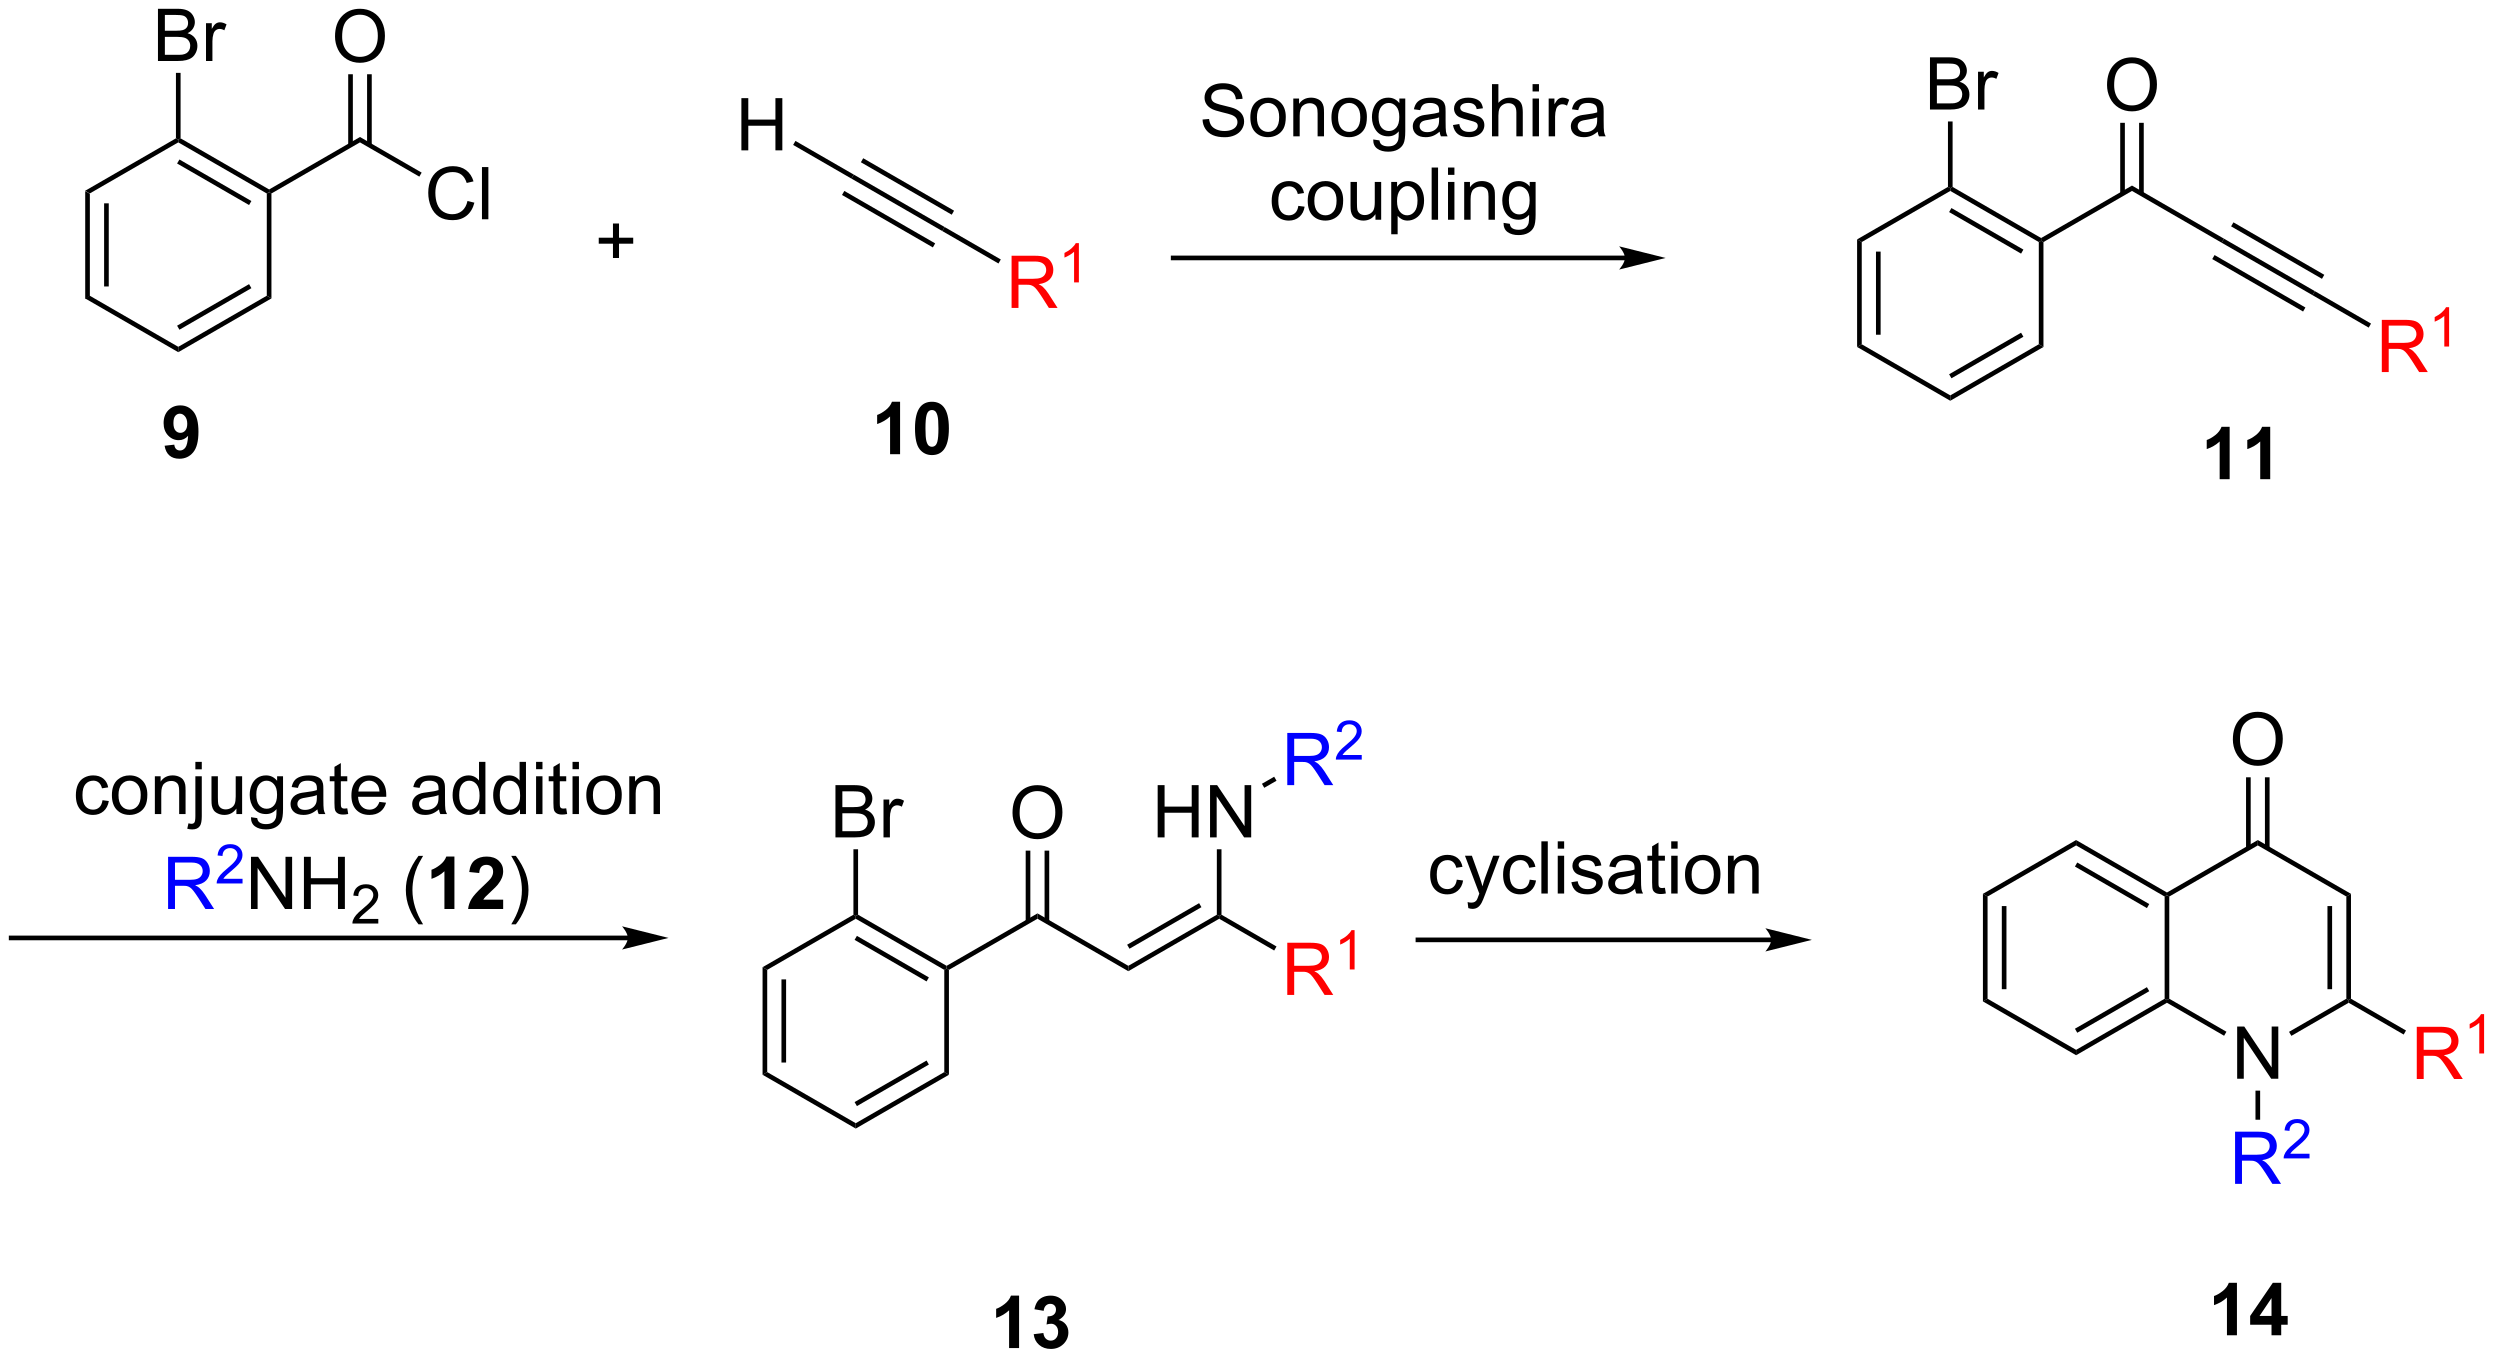 <?xml version="1.0" encoding="UTF-8"?>
<!DOCTYPE svg PUBLIC '-//W3C//DTD SVG 1.0//EN'
          'http://www.w3.org/TR/2001/REC-SVG-20010904/DTD/svg10.dtd'>
<svg stroke-dasharray="none" shape-rendering="auto" xmlns="http://www.w3.org/2000/svg" font-family="'Dialog'" text-rendering="auto" width="376" fill-opacity="1" color-interpolation="auto" color-rendering="auto" preserveAspectRatio="xMidYMid meet" font-size="12px" viewBox="0 0 376 205" fill="black" xmlns:xlink="http://www.w3.org/1999/xlink" stroke="black" image-rendering="auto" stroke-miterlimit="10" stroke-linecap="square" stroke-linejoin="miter" font-style="normal" stroke-width="1" height="205" stroke-dashoffset="0" font-weight="normal" stroke-opacity="1"
><!--Generated by the Batik Graphics2D SVG Generator--><defs id="genericDefs"
  /><g
  ><defs id="defs1"
    ><clipPath clipPathUnits="userSpaceOnUse" id="clipPath1"
      ><path d="M0.37 1.598 L281.675 1.598 L281.675 154.821 L0.37 154.821 L0.37 1.598 Z"
      /></clipPath
      ><clipPath clipPathUnits="userSpaceOnUse" id="clipPath2"
      ><path d="M12.832 29.26 L12.832 178.222 L286.315 178.222 L286.315 29.26 Z"
      /></clipPath
    ></defs
    ><g transform="scale(1.333,1.333) translate(-0.37,-1.598) matrix(1.029,0,0,1.029,-12.829,-28.498)"
    ><path d="M22.17 50.201 L22.68 50.495 L22.68 61.709 L22.17 62.004 ZM24.242 51.544 L24.242 60.661 L24.752 60.661 L24.752 51.544 Z" stroke="none" clip-path="url(#clipPath2)"
    /></g
    ><g transform="matrix(1.371,0,0,1.371,-17.599,-40.129)"
    ><path d="M22.17 62.004 L22.68 61.709 L32.392 67.316 L32.392 67.906 Z" stroke="none" clip-path="url(#clipPath2)"
    /></g
    ><g transform="matrix(1.371,0,0,1.371,-17.599,-40.129)"
    ><path d="M32.392 67.906 L32.392 67.316 L42.104 61.709 L42.614 62.004 ZM32.52 65.44 L40.415 60.882 L40.16 60.44 L32.264 64.998 Z" stroke="none" clip-path="url(#clipPath2)"
    /></g
    ><g transform="matrix(1.371,0,0,1.371,-17.599,-40.129)"
    ><path d="M42.614 62.004 L42.104 61.709 L42.104 50.495 L42.359 50.348 L42.614 50.495 Z" stroke="none" clip-path="url(#clipPath2)"
    /></g
    ><g transform="matrix(1.371,0,0,1.371,-17.599,-40.129)"
    ><path d="M42.359 50.053 L42.359 50.348 L42.104 50.495 L32.392 44.888 L32.392 44.594 L32.647 44.446 ZM40.415 51.323 L32.52 46.765 L32.264 47.207 L40.16 51.765 Z" stroke="none" clip-path="url(#clipPath2)"
    /></g
    ><g transform="matrix(1.371,0,0,1.371,-17.599,-40.129)"
    ><path d="M32.137 44.446 L32.392 44.594 L32.392 44.888 L22.68 50.495 L22.17 50.201 Z" stroke="none" clip-path="url(#clipPath2)"
    /></g
    ><g transform="matrix(1.371,0,0,1.371,-17.599,-40.129)"
    ><path d="M42.614 50.495 L42.359 50.348 L42.359 50.053 L52.326 44.299 L52.326 44.888 Z" stroke="none" clip-path="url(#clipPath2)"
    /></g
    ><g transform="matrix(1.371,0,0,1.371,-17.599,-40.129)"
    ><path d="M49.589 33.271 Q49.589 31.844 50.354 31.039 Q51.12 30.232 52.331 30.232 Q53.123 30.232 53.758 30.612 Q54.396 30.99 54.729 31.667 Q55.065 32.344 55.065 33.203 Q55.065 34.076 54.714 34.763 Q54.362 35.451 53.716 35.805 Q53.073 36.159 52.326 36.159 Q51.518 36.159 50.88 35.768 Q50.245 35.375 49.917 34.701 Q49.589 34.023 49.589 33.271 ZM50.37 33.281 Q50.37 34.318 50.925 34.914 Q51.482 35.508 52.323 35.508 Q53.177 35.508 53.729 34.906 Q54.284 34.305 54.284 33.201 Q54.284 32.5 54.047 31.979 Q53.81 31.458 53.354 31.172 Q52.901 30.883 52.333 30.883 Q51.529 30.883 50.948 31.438 Q50.37 31.99 50.37 33.281 Z" stroke="none" clip-path="url(#clipPath2)"
    /></g
    ><g transform="matrix(1.371,0,0,1.371,-17.599,-40.129)"
    ><path d="M53.617 45.192 L53.617 37.415 L53.106 37.415 L53.106 45.192 ZM51.545 45.192 L51.545 37.415 L51.035 37.415 L51.035 45.192 Z" stroke="none" clip-path="url(#clipPath2)"
    /></g
    ><g transform="matrix(1.371,0,0,1.371,-17.599,-40.129)"
    ><path d="M64.121 51.315 L64.878 51.505 Q64.641 52.44 64.022 52.932 Q63.402 53.422 62.508 53.422 Q61.581 53.422 61.001 53.044 Q60.423 52.667 60.118 51.953 Q59.816 51.237 59.816 50.417 Q59.816 49.521 60.157 48.857 Q60.501 48.19 61.131 47.844 Q61.761 47.498 62.519 47.498 Q63.378 47.498 63.964 47.935 Q64.55 48.373 64.782 49.167 L64.035 49.341 Q63.837 48.716 63.456 48.432 Q63.079 48.146 62.503 48.146 Q61.844 48.146 61.399 48.464 Q60.956 48.779 60.777 49.313 Q60.597 49.846 60.597 50.411 Q60.597 51.143 60.811 51.688 Q61.024 52.232 61.472 52.503 Q61.923 52.771 62.446 52.771 Q63.081 52.771 63.522 52.404 Q63.964 52.036 64.121 51.315 ZM65.708 53.323 L65.708 47.596 L66.411 47.596 L66.411 53.323 L65.708 53.323 Z" stroke="none" clip-path="url(#clipPath2)"
    /></g
    ><g transform="matrix(1.371,0,0,1.371,-17.599,-40.129)"
    ><path d="M52.326 44.888 L52.326 44.299 L59.093 48.206 L58.838 48.648 Z" stroke="none" clip-path="url(#clipPath2)"
    /></g
    ><g transform="matrix(1.371,0,0,1.371,-17.599,-40.129)"
    ><path d="M30.165 35.96 L30.165 30.233 L32.314 30.233 Q32.97 30.233 33.366 30.408 Q33.764 30.58 33.988 30.942 Q34.212 31.304 34.212 31.697 Q34.212 32.064 34.012 32.39 Q33.814 32.713 33.413 32.913 Q33.931 33.064 34.21 33.431 Q34.491 33.798 34.491 34.298 Q34.491 34.702 34.319 35.048 Q34.15 35.392 33.9 35.58 Q33.65 35.767 33.272 35.864 Q32.897 35.96 32.35 35.96 L30.165 35.96 ZM30.923 32.64 L32.163 32.64 Q32.665 32.64 32.884 32.572 Q33.173 32.486 33.319 32.288 Q33.468 32.088 33.468 31.788 Q33.468 31.502 33.33 31.285 Q33.194 31.069 32.939 30.989 Q32.686 30.908 32.069 30.908 L30.923 30.908 L30.923 32.64 ZM30.923 35.283 L32.35 35.283 Q32.718 35.283 32.866 35.257 Q33.126 35.21 33.301 35.101 Q33.478 34.991 33.59 34.783 Q33.705 34.572 33.705 34.298 Q33.705 33.978 33.54 33.744 Q33.376 33.507 33.085 33.41 Q32.796 33.314 32.249 33.314 L30.923 33.314 L30.923 35.283 ZM35.436 35.96 L35.436 31.812 L36.069 31.812 L36.069 32.439 Q36.311 31.999 36.514 31.858 Q36.72 31.718 36.968 31.718 Q37.322 31.718 37.689 31.944 L37.447 32.595 Q37.189 32.444 36.931 32.444 Q36.702 32.444 36.517 32.582 Q36.335 32.72 36.257 32.968 Q36.139 33.343 36.139 33.788 L36.139 35.96 L35.436 35.96 Z" stroke="none" clip-path="url(#clipPath2)"
    /></g
    ><g transform="matrix(1.371,0,0,1.371,-17.599,-40.129)"
    ><path d="M32.647 44.446 L32.392 44.594 L32.137 44.446 L32.137 37.264 L32.647 37.264 Z" stroke="none" clip-path="url(#clipPath2)"
    /></g
    ><g transform="matrix(1.371,0,0,1.371,-17.599,-40.129)"
    ><path d="M106.241 48.864 L106.496 48.422 L116.463 54.176 L116.208 54.618 ZM107.277 47.07 L117.244 52.824 L117.499 52.382 L107.532 46.628 ZM105.206 50.658 L115.172 56.412 L115.427 55.97 L105.461 50.216 Z" stroke="none" clip-path="url(#clipPath2)"
    /></g
    ><g transform="matrix(1.371,0,0,1.371,-17.599,-40.129)"
    ><path d="M94.168 45.764 L94.168 40.037 L94.925 40.037 L94.925 42.389 L97.902 42.389 L97.902 40.037 L98.66 40.037 L98.66 45.764 L97.902 45.764 L97.902 43.063 L94.925 43.063 L94.925 45.764 L94.168 45.764 Z" stroke="none" clip-path="url(#clipPath2)"
    /></g
    ><g transform="matrix(1.371,0,0,1.371,-17.599,-40.129)"
    ><path d="M106.496 48.422 L106.241 48.864 L99.844 45.17 L100.099 44.729 Z" stroke="none" clip-path="url(#clipPath2)"
    /></g
    ><g fill="red" transform="matrix(1.371,0,0,1.371,-17.599,-40.129)" stroke="red"
    ><path d="M123.808 63.052 L123.808 57.325 L126.347 57.325 Q127.112 57.325 127.511 57.479 Q127.909 57.632 128.146 58.023 Q128.386 58.414 128.386 58.888 Q128.386 59.497 127.99 59.916 Q127.597 60.333 126.771 60.445 Q127.073 60.591 127.23 60.731 Q127.56 61.036 127.857 61.492 L128.855 63.052 L127.901 63.052 L127.144 61.859 Q126.81 61.343 126.594 61.07 Q126.38 60.797 126.211 60.687 Q126.042 60.578 125.865 60.536 Q125.737 60.507 125.443 60.507 L124.565 60.507 L124.565 63.052 L123.808 63.052 ZM124.565 59.851 L126.193 59.851 Q126.714 59.851 127.005 59.744 Q127.3 59.638 127.451 59.401 Q127.605 59.164 127.605 58.888 Q127.605 58.481 127.308 58.221 Q127.013 57.958 126.378 57.958 L124.565 57.958 L124.565 59.851 Z" stroke="none" clip-path="url(#clipPath2)"
    /></g
    ><g fill="red" transform="matrix(1.371,0,0,1.371,-17.599,-40.129)" stroke="red"
    ><path d="M131.191 60.252 L130.664 60.252 L130.664 56.89 Q130.472 57.072 130.164 57.254 Q129.855 57.435 129.609 57.527 L129.609 57.017 Q130.05 56.808 130.381 56.513 Q130.713 56.217 130.851 55.939 L131.191 55.939 L131.191 60.252 Z" stroke="none" clip-path="url(#clipPath2)"
    /></g
    ><g transform="matrix(1.371,0,0,1.371,-17.599,-40.129)"
    ><path d="M116.208 54.618 L116.463 54.176 L122.626 57.734 L122.371 58.176 Z" stroke="none" clip-path="url(#clipPath2)"
    /></g
    ><g transform="matrix(1.371,0,0,1.371,-17.599,-40.129)"
    ><path d="M191.094 57.312 L141.534 57.312 L141.279 57.312 L141.279 57.823 L141.534 57.823 L191.094 57.823 L191.349 57.823 L191.349 57.312 L191.094 57.312 ZM195.558 57.568 L190.456 56.292 C190.456 56.292 191.094 57.01 191.094 57.568 C191.094 58.126 190.456 58.843 190.456 58.843 Z" stroke="none" clip-path="url(#clipPath2)"
    /></g
    ><g transform="matrix(1.371,0,0,1.371,-17.599,-40.129)"
    ><path d="M144.758 42.384 L145.474 42.322 Q145.523 42.751 145.708 43.028 Q145.896 43.303 146.286 43.473 Q146.677 43.642 147.164 43.642 Q147.599 43.642 147.929 43.514 Q148.263 43.384 148.424 43.16 Q148.586 42.936 148.586 42.671 Q148.586 42.4 148.429 42.199 Q148.273 41.999 147.914 41.861 Q147.685 41.772 146.896 41.582 Q146.107 41.392 145.789 41.225 Q145.38 41.009 145.177 40.691 Q144.976 40.374 144.976 39.978 Q144.976 39.546 145.221 39.168 Q145.469 38.791 145.94 38.595 Q146.414 38.4 146.992 38.4 Q147.63 38.4 148.114 38.606 Q148.601 38.811 148.862 39.21 Q149.125 39.608 149.146 40.111 L148.419 40.166 Q148.359 39.624 148.021 39.348 Q147.685 39.069 147.023 39.069 Q146.336 39.069 146.021 39.322 Q145.708 39.572 145.708 39.928 Q145.708 40.236 145.929 40.436 Q146.148 40.634 147.073 40.845 Q147.997 41.053 148.341 41.21 Q148.841 41.439 149.078 41.793 Q149.317 42.147 149.317 42.608 Q149.317 43.064 149.054 43.47 Q148.794 43.874 148.302 44.1 Q147.812 44.324 147.2 44.324 Q146.422 44.324 145.896 44.098 Q145.372 43.869 145.073 43.416 Q144.773 42.96 144.758 42.384 ZM150 42.15 Q150 40.999 150.64 40.444 Q151.177 39.983 151.945 39.983 Q152.802 39.983 153.344 40.543 Q153.888 41.103 153.888 42.093 Q153.888 42.892 153.646 43.353 Q153.406 43.811 152.948 44.066 Q152.489 44.319 151.945 44.319 Q151.075 44.319 150.536 43.762 Q150 43.202 150 42.15 ZM150.724 42.15 Q150.724 42.947 151.07 43.345 Q151.419 43.741 151.945 43.741 Q152.469 43.741 152.815 43.343 Q153.164 42.944 153.164 42.126 Q153.164 41.358 152.815 40.962 Q152.466 40.564 151.945 40.564 Q151.419 40.564 151.07 40.96 Q150.724 41.353 150.724 42.15 ZM154.712 44.225 L154.712 40.077 L155.345 40.077 L155.345 40.666 Q155.8 39.983 156.665 39.983 Q157.04 39.983 157.353 40.119 Q157.668 40.251 157.824 40.47 Q157.98 40.689 158.043 40.991 Q158.082 41.186 158.082 41.673 L158.082 44.225 L157.379 44.225 L157.379 41.702 Q157.379 41.272 157.295 41.059 Q157.215 40.845 157.006 40.72 Q156.798 40.593 156.517 40.593 Q156.066 40.593 155.741 40.879 Q155.415 41.163 155.415 41.96 L155.415 44.225 L154.712 44.225 ZM158.898 42.15 Q158.898 40.999 159.539 40.444 Q160.075 39.983 160.844 39.983 Q161.7 39.983 162.242 40.543 Q162.786 41.103 162.786 42.093 Q162.786 42.892 162.544 43.353 Q162.304 43.811 161.846 44.066 Q161.388 44.319 160.844 44.319 Q159.974 44.319 159.435 43.762 Q158.898 43.202 158.898 42.15 ZM159.622 42.15 Q159.622 42.947 159.969 43.345 Q160.317 43.741 160.844 43.741 Q161.367 43.741 161.713 43.343 Q162.062 42.944 162.062 42.126 Q162.062 41.358 161.713 40.962 Q161.364 40.564 160.844 40.564 Q160.317 40.564 159.969 40.96 Q159.622 41.353 159.622 42.15 ZM163.48 44.569 L164.165 44.671 Q164.207 44.988 164.402 45.132 Q164.665 45.327 165.118 45.327 Q165.605 45.327 165.871 45.132 Q166.137 44.936 166.23 44.585 Q166.285 44.371 166.282 43.681 Q165.821 44.225 165.134 44.225 Q164.277 44.225 163.808 43.608 Q163.34 42.991 163.34 42.126 Q163.34 41.533 163.553 41.033 Q163.769 40.53 164.178 40.257 Q164.587 39.983 165.137 39.983 Q165.871 39.983 166.347 40.577 L166.347 40.077 L166.996 40.077 L166.996 43.663 Q166.996 44.632 166.798 45.035 Q166.603 45.441 166.173 45.676 Q165.746 45.91 165.121 45.91 Q164.379 45.91 163.92 45.574 Q163.465 45.241 163.48 44.569 ZM164.064 42.077 Q164.064 42.892 164.387 43.267 Q164.712 43.642 165.199 43.642 Q165.683 43.642 166.012 43.27 Q166.34 42.897 166.34 42.1 Q166.34 41.337 166.001 40.952 Q165.665 40.564 165.189 40.564 Q164.72 40.564 164.392 40.947 Q164.064 41.327 164.064 42.077 ZM170.765 43.712 Q170.375 44.046 170.013 44.184 Q169.653 44.319 169.239 44.319 Q168.554 44.319 168.187 43.986 Q167.82 43.65 167.82 43.132 Q167.82 42.827 167.958 42.574 Q168.099 42.322 168.323 42.171 Q168.547 42.017 168.828 41.939 Q169.036 41.884 169.453 41.835 Q170.304 41.733 170.708 41.593 Q170.711 41.447 170.711 41.408 Q170.711 40.978 170.513 40.803 Q170.242 40.564 169.711 40.564 Q169.216 40.564 168.979 40.738 Q168.742 40.913 168.63 41.353 L167.942 41.259 Q168.036 40.819 168.25 40.548 Q168.466 40.275 168.872 40.129 Q169.278 39.983 169.812 39.983 Q170.344 39.983 170.674 40.108 Q171.008 40.233 171.164 40.423 Q171.32 40.611 171.383 40.9 Q171.419 41.08 171.419 41.548 L171.419 42.486 Q171.419 43.468 171.463 43.728 Q171.508 43.986 171.64 44.225 L170.906 44.225 Q170.797 44.007 170.765 43.712 ZM170.708 42.142 Q170.325 42.298 169.56 42.408 Q169.125 42.47 168.945 42.548 Q168.765 42.626 168.666 42.778 Q168.57 42.928 168.57 43.111 Q168.57 43.392 168.784 43.58 Q168.997 43.767 169.406 43.767 Q169.812 43.767 170.127 43.59 Q170.445 43.413 170.594 43.103 Q170.708 42.866 170.708 42.4 L170.708 42.142 ZM172.228 42.986 L172.923 42.876 Q172.98 43.296 173.249 43.52 Q173.517 43.741 173.996 43.741 Q174.48 43.741 174.715 43.543 Q174.949 43.345 174.949 43.08 Q174.949 42.843 174.743 42.705 Q174.597 42.611 174.024 42.468 Q173.251 42.272 172.952 42.129 Q172.652 41.986 172.499 41.736 Q172.345 41.483 172.345 41.178 Q172.345 40.9 172.47 40.666 Q172.597 40.428 172.816 40.272 Q172.98 40.15 173.264 40.066 Q173.548 39.983 173.871 39.983 Q174.36 39.983 174.728 40.124 Q175.097 40.264 175.272 40.504 Q175.449 40.744 175.517 41.147 L174.829 41.241 Q174.782 40.921 174.556 40.741 Q174.332 40.561 173.923 40.561 Q173.439 40.561 173.23 40.723 Q173.024 40.882 173.024 41.095 Q173.024 41.233 173.11 41.343 Q173.196 41.455 173.379 41.53 Q173.485 41.569 174.001 41.71 Q174.746 41.908 175.04 42.035 Q175.337 42.163 175.504 42.405 Q175.673 42.647 175.673 43.007 Q175.673 43.358 175.467 43.668 Q175.262 43.978 174.874 44.15 Q174.488 44.319 174.001 44.319 Q173.191 44.319 172.767 43.983 Q172.345 43.647 172.228 42.986 ZM176.509 44.225 L176.509 38.499 L177.212 38.499 L177.212 40.553 Q177.704 39.983 178.454 39.983 Q178.915 39.983 179.254 40.166 Q179.595 40.345 179.741 40.666 Q179.887 40.986 179.887 41.595 L179.887 44.225 L179.183 44.225 L179.183 41.595 Q179.183 41.069 178.954 40.83 Q178.728 40.587 178.308 40.587 Q177.996 40.587 177.72 40.751 Q177.446 40.913 177.329 41.191 Q177.212 41.468 177.212 41.955 L177.212 44.225 L176.509 44.225 ZM180.961 39.306 L180.961 38.499 L181.664 38.499 L181.664 39.306 L180.961 39.306 ZM180.961 44.225 L180.961 40.077 L181.664 40.077 L181.664 44.225 L180.961 44.225 ZM182.728 44.225 L182.728 40.077 L183.36 40.077 L183.36 40.705 Q183.603 40.264 183.806 40.124 Q184.012 39.983 184.259 39.983 Q184.613 39.983 184.98 40.21 L184.738 40.861 Q184.48 40.71 184.222 40.71 Q183.993 40.71 183.808 40.848 Q183.626 40.986 183.548 41.233 Q183.431 41.608 183.431 42.053 L183.431 44.225 L182.728 44.225 ZM188.105 43.712 Q187.715 44.046 187.353 44.184 Q186.993 44.319 186.579 44.319 Q185.894 44.319 185.527 43.986 Q185.16 43.65 185.16 43.132 Q185.16 42.827 185.298 42.574 Q185.439 42.322 185.662 42.171 Q185.887 42.017 186.168 41.939 Q186.376 41.884 186.793 41.835 Q187.644 41.733 188.048 41.593 Q188.05 41.447 188.05 41.408 Q188.05 40.978 187.853 40.803 Q187.582 40.564 187.05 40.564 Q186.556 40.564 186.319 40.738 Q186.082 40.913 185.97 41.353 L185.282 41.259 Q185.376 40.819 185.59 40.548 Q185.806 40.275 186.212 40.129 Q186.618 39.983 187.152 39.983 Q187.683 39.983 188.014 40.108 Q188.347 40.233 188.504 40.423 Q188.66 40.611 188.722 40.9 Q188.759 41.08 188.759 41.548 L188.759 42.486 Q188.759 43.468 188.803 43.728 Q188.847 43.986 188.98 44.225 L188.246 44.225 Q188.137 44.007 188.105 43.712 ZM188.048 42.142 Q187.665 42.298 186.899 42.408 Q186.465 42.47 186.285 42.548 Q186.105 42.626 186.006 42.778 Q185.91 42.928 185.91 43.111 Q185.91 43.392 186.124 43.58 Q186.337 43.767 186.746 43.767 Q187.152 43.767 187.467 43.59 Q187.785 43.413 187.933 43.103 Q188.048 42.866 188.048 42.4 L188.048 42.142 Z" stroke="none" clip-path="url(#clipPath2)"
    /></g
    ><g transform="matrix(1.371,0,0,1.371,-17.599,-40.129)"
    ><path d="M155.263 51.855 L155.956 51.946 Q155.842 52.659 155.375 53.066 Q154.909 53.469 154.23 53.469 Q153.378 53.469 152.86 52.912 Q152.342 52.355 152.342 51.316 Q152.342 50.644 152.563 50.141 Q152.787 49.636 153.243 49.386 Q153.698 49.133 154.232 49.133 Q154.909 49.133 155.339 49.474 Q155.769 49.816 155.888 50.446 L155.206 50.55 Q155.107 50.133 154.86 49.922 Q154.612 49.711 154.261 49.711 Q153.73 49.711 153.396 50.092 Q153.066 50.472 153.066 51.297 Q153.066 52.133 153.386 52.513 Q153.706 52.891 154.222 52.891 Q154.636 52.891 154.912 52.638 Q155.191 52.383 155.263 51.855 ZM156.295 51.3 Q156.295 50.149 156.935 49.594 Q157.472 49.133 158.24 49.133 Q159.097 49.133 159.638 49.693 Q160.183 50.253 160.183 51.243 Q160.183 52.042 159.941 52.503 Q159.701 52.961 159.243 53.217 Q158.784 53.469 158.24 53.469 Q157.37 53.469 156.831 52.912 Q156.295 52.352 156.295 51.3 ZM157.019 51.3 Q157.019 52.097 157.365 52.495 Q157.714 52.891 158.24 52.891 Q158.763 52.891 159.11 52.493 Q159.459 52.094 159.459 51.276 Q159.459 50.508 159.11 50.112 Q158.761 49.714 158.24 49.714 Q157.714 49.714 157.365 50.11 Q157.019 50.503 157.019 51.3 ZM163.726 53.375 L163.726 52.766 Q163.241 53.469 162.408 53.469 Q162.041 53.469 161.723 53.328 Q161.405 53.188 161.249 52.974 Q161.095 52.761 161.033 52.453 Q160.991 52.245 160.991 51.797 L160.991 49.227 L161.695 49.227 L161.695 51.526 Q161.695 52.078 161.736 52.269 Q161.804 52.547 162.017 52.706 Q162.233 52.862 162.549 52.862 Q162.866 52.862 163.142 52.701 Q163.421 52.539 163.536 52.261 Q163.65 51.98 163.65 51.448 L163.65 49.227 L164.353 49.227 L164.353 53.375 L163.726 53.375 ZM165.456 54.967 L165.456 49.227 L166.097 49.227 L166.097 49.766 Q166.323 49.448 166.607 49.292 Q166.894 49.133 167.3 49.133 Q167.831 49.133 168.237 49.407 Q168.644 49.68 168.849 50.178 Q169.058 50.675 169.058 51.269 Q169.058 51.907 168.829 52.417 Q168.599 52.925 168.165 53.198 Q167.73 53.469 167.248 53.469 Q166.896 53.469 166.618 53.321 Q166.339 53.172 166.159 52.946 L166.159 54.967 L165.456 54.967 ZM166.092 51.323 Q166.092 52.125 166.415 52.508 Q166.74 52.891 167.201 52.891 Q167.67 52.891 168.003 52.495 Q168.339 52.097 168.339 51.266 Q168.339 50.472 168.011 50.078 Q167.685 49.683 167.232 49.683 Q166.784 49.683 166.438 50.105 Q166.092 50.524 166.092 51.323 ZM169.89 53.375 L169.89 47.649 L170.593 47.649 L170.593 53.375 L169.89 53.375 ZM171.685 48.456 L171.685 47.649 L172.388 47.649 L172.388 48.456 L171.685 48.456 ZM171.685 53.375 L171.685 49.227 L172.388 49.227 L172.388 53.375 L171.685 53.375 ZM173.46 53.375 L173.46 49.227 L174.093 49.227 L174.093 49.816 Q174.549 49.133 175.413 49.133 Q175.788 49.133 176.101 49.269 Q176.416 49.401 176.572 49.62 Q176.728 49.839 176.791 50.141 Q176.83 50.336 176.83 50.823 L176.83 53.375 L176.127 53.375 L176.127 50.852 Q176.127 50.422 176.043 50.209 Q175.963 49.995 175.754 49.87 Q175.546 49.743 175.265 49.743 Q174.814 49.743 174.489 50.029 Q174.163 50.313 174.163 51.11 L174.163 53.375 L173.46 53.375 ZM177.779 53.719 L178.464 53.821 Q178.506 54.138 178.701 54.282 Q178.964 54.477 179.417 54.477 Q179.904 54.477 180.17 54.282 Q180.435 54.086 180.529 53.735 Q180.584 53.521 180.581 52.831 Q180.12 53.375 179.433 53.375 Q178.576 53.375 178.107 52.758 Q177.638 52.141 177.638 51.276 Q177.638 50.683 177.852 50.183 Q178.068 49.68 178.477 49.407 Q178.886 49.133 179.435 49.133 Q180.17 49.133 180.646 49.727 L180.646 49.227 L181.295 49.227 L181.295 52.813 Q181.295 53.782 181.097 54.185 Q180.901 54.592 180.472 54.826 Q180.045 55.06 179.42 55.06 Q178.678 55.06 178.219 54.724 Q177.763 54.391 177.779 53.719 ZM178.362 51.227 Q178.362 52.042 178.685 52.417 Q179.011 52.792 179.498 52.792 Q179.982 52.792 180.31 52.42 Q180.638 52.047 180.638 51.25 Q180.638 50.487 180.3 50.102 Q179.964 49.714 179.487 49.714 Q179.019 49.714 178.691 50.097 Q178.362 50.477 178.362 51.227 Z" stroke="none" clip-path="url(#clipPath2)"
    /></g
    ><g transform="matrix(1.371,0,0,1.371,-17.599,-40.129)"
    ><path d="M216.562 55.529 L217.072 55.823 L217.072 67.037 L216.562 67.332 ZM218.633 56.872 L218.633 65.989 L219.143 65.989 L219.143 56.872 Z" stroke="none" clip-path="url(#clipPath2)"
    /></g
    ><g transform="matrix(1.371,0,0,1.371,-17.599,-40.129)"
    ><path d="M216.562 67.332 L217.072 67.037 L226.784 72.644 L226.784 73.234 Z" stroke="none" clip-path="url(#clipPath2)"
    /></g
    ><g transform="matrix(1.371,0,0,1.371,-17.599,-40.129)"
    ><path d="M226.784 73.234 L226.784 72.644 L236.495 67.037 L237.006 67.332 ZM226.911 70.768 L234.806 66.21 L234.551 65.768 L226.656 70.326 Z" stroke="none" clip-path="url(#clipPath2)"
    /></g
    ><g transform="matrix(1.371,0,0,1.371,-17.599,-40.129)"
    ><path d="M237.006 67.332 L236.495 67.037 L236.495 55.823 L236.75 55.676 L237.006 55.823 Z" stroke="none" clip-path="url(#clipPath2)"
    /></g
    ><g transform="matrix(1.371,0,0,1.371,-17.599,-40.129)"
    ><path d="M236.75 55.382 L236.75 55.676 L236.495 55.823 L226.784 50.216 L226.784 49.922 L227.039 49.774 ZM234.806 56.651 L226.911 52.093 L226.656 52.535 L234.551 57.093 Z" stroke="none" clip-path="url(#clipPath2)"
    /></g
    ><g transform="matrix(1.371,0,0,1.371,-17.599,-40.129)"
    ><path d="M226.529 49.774 L226.784 49.922 L226.784 50.216 L217.072 55.823 L216.562 55.529 Z" stroke="none" clip-path="url(#clipPath2)"
    /></g
    ><g transform="matrix(1.371,0,0,1.371,-17.599,-40.129)"
    ><path d="M237.006 55.823 L236.75 55.676 L236.75 55.382 L246.717 49.627 L246.717 50.216 Z" stroke="none" clip-path="url(#clipPath2)"
    /></g
    ><g transform="matrix(1.371,0,0,1.371,-17.599,-40.129)"
    ><path d="M243.98 38.599 Q243.98 37.172 244.746 36.367 Q245.511 35.56 246.722 35.56 Q247.514 35.56 248.149 35.94 Q248.787 36.318 249.121 36.995 Q249.457 37.672 249.457 38.531 Q249.457 39.404 249.105 40.091 Q248.754 40.779 248.108 41.133 Q247.464 41.487 246.717 41.487 Q245.91 41.487 245.272 41.096 Q244.636 40.703 244.308 40.029 Q243.98 39.352 243.98 38.599 ZM244.761 38.609 Q244.761 39.646 245.316 40.242 Q245.873 40.836 246.714 40.836 Q247.569 40.836 248.121 40.234 Q248.675 39.633 248.675 38.529 Q248.675 37.828 248.439 37.307 Q248.202 36.786 247.746 36.5 Q247.293 36.211 246.725 36.211 Q245.92 36.211 245.339 36.766 Q244.761 37.318 244.761 38.609 Z" stroke="none" clip-path="url(#clipPath2)"
    /></g
    ><g transform="matrix(1.371,0,0,1.371,-17.599,-40.129)"
    ><path d="M248.008 50.52 L248.008 42.743 L247.498 42.743 L247.498 50.52 ZM245.936 50.52 L245.936 42.743 L245.426 42.743 L245.426 50.52 Z" stroke="none" clip-path="url(#clipPath2)"
    /></g
    ><g transform="matrix(1.371,0,0,1.371,-17.599,-40.129)"
    ><path d="M246.717 50.216 L246.717 49.627 L256.812 55.455 L256.556 55.897 Z" stroke="none" clip-path="url(#clipPath2)"
    /></g
    ><g transform="matrix(1.371,0,0,1.371,-17.599,-40.129)"
    ><path d="M224.557 41.288 L224.557 35.562 L226.706 35.562 Q227.362 35.562 227.758 35.736 Q228.156 35.908 228.38 36.27 Q228.604 36.632 228.604 37.025 Q228.604 37.392 228.403 37.718 Q228.206 38.041 227.804 38.241 Q228.323 38.392 228.601 38.76 Q228.883 39.127 228.883 39.627 Q228.883 40.03 228.711 40.377 Q228.541 40.72 228.291 40.908 Q228.041 41.095 227.664 41.192 Q227.289 41.288 226.742 41.288 L224.557 41.288 ZM225.315 37.968 L226.554 37.968 Q227.057 37.968 227.276 37.9 Q227.565 37.814 227.711 37.616 Q227.859 37.416 227.859 37.116 Q227.859 36.83 227.721 36.614 Q227.586 36.398 227.331 36.317 Q227.078 36.236 226.461 36.236 L225.315 36.236 L225.315 37.968 ZM225.315 40.611 L226.742 40.611 Q227.109 40.611 227.258 40.585 Q227.518 40.538 227.692 40.429 Q227.869 40.319 227.982 40.111 Q228.096 39.9 228.096 39.627 Q228.096 39.306 227.932 39.072 Q227.768 38.835 227.476 38.739 Q227.187 38.642 226.64 38.642 L225.315 38.642 L225.315 40.611 ZM229.828 41.288 L229.828 37.14 L230.461 37.14 L230.461 37.767 Q230.703 37.327 230.906 37.187 Q231.112 37.046 231.359 37.046 Q231.713 37.046 232.081 37.273 L231.838 37.923 Q231.581 37.773 231.323 37.773 Q231.094 37.773 230.909 37.91 Q230.726 38.048 230.648 38.296 Q230.531 38.671 230.531 39.116 L230.531 41.288 L229.828 41.288 Z" stroke="none" clip-path="url(#clipPath2)"
    /></g
    ><g transform="matrix(1.371,0,0,1.371,-17.599,-40.129)"
    ><path d="M227.039 49.774 L226.784 49.922 L226.529 49.774 L226.529 42.592 L227.039 42.592 Z" stroke="none" clip-path="url(#clipPath2)"
    /></g
    ><g transform="matrix(1.371,0,0,1.371,-17.599,-40.129)"
    ><path d="M256.556 55.897 L256.812 55.455 L266.778 61.209 L266.523 61.651 ZM257.592 54.103 L267.559 59.857 L267.814 59.416 L257.847 53.661 ZM255.521 57.691 L265.487 63.445 L265.743 63.004 L255.776 57.249 Z" stroke="none" clip-path="url(#clipPath2)"
    /></g
    ><g fill="red" transform="matrix(1.371,0,0,1.371,-17.599,-40.129)" stroke="red"
    ><path d="M274.123 70.085 L274.123 64.358 L276.662 64.358 Q277.428 64.358 277.826 64.512 Q278.224 64.665 278.461 65.056 Q278.701 65.447 278.701 65.921 Q278.701 66.53 278.305 66.949 Q277.912 67.366 277.086 67.478 Q277.389 67.624 277.545 67.764 Q277.875 68.069 278.172 68.525 L279.17 70.085 L278.217 70.085 L277.459 68.892 Q277.125 68.376 276.909 68.103 Q276.696 67.829 276.526 67.72 Q276.357 67.611 276.18 67.569 Q276.053 67.54 275.758 67.54 L274.881 67.54 L274.881 70.085 L274.123 70.085 ZM274.881 66.884 L276.508 66.884 Q277.029 66.884 277.321 66.777 Q277.615 66.671 277.766 66.434 Q277.92 66.197 277.92 65.921 Q277.92 65.514 277.623 65.254 Q277.329 64.991 276.693 64.991 L274.881 64.991 L274.881 66.884 Z" stroke="none" clip-path="url(#clipPath2)"
    /></g
    ><g fill="red" transform="matrix(1.371,0,0,1.371,-17.599,-40.129)" stroke="red"
    ><path d="M281.506 67.285 L280.979 67.285 L280.979 63.923 Q280.788 64.105 280.479 64.287 Q280.17 64.468 279.924 64.56 L279.924 64.05 Q280.366 63.841 280.696 63.546 Q281.028 63.249 281.166 62.972 L281.506 62.972 L281.506 67.285 Z" stroke="none" clip-path="url(#clipPath2)"
    /></g
    ><g transform="matrix(1.371,0,0,1.371,-17.599,-40.129)"
    ><path d="M266.523 61.651 L266.778 61.209 L272.941 64.768 L272.686 65.21 Z" stroke="none" clip-path="url(#clipPath2)"
    /></g
    ><g transform="matrix(1.371,0,0,1.371,-17.599,-40.129)"
    ><path d="M24.081 117.053 L24.774 117.144 Q24.659 117.858 24.193 118.264 Q23.727 118.668 23.047 118.668 Q22.196 118.668 21.677 118.111 Q21.159 117.553 21.159 116.514 Q21.159 115.842 21.381 115.34 Q21.605 114.835 22.06 114.585 Q22.516 114.332 23.05 114.332 Q23.727 114.332 24.157 114.673 Q24.586 115.014 24.706 115.644 L24.024 115.749 Q23.925 115.332 23.677 115.121 Q23.43 114.91 23.079 114.91 Q22.547 114.91 22.214 115.29 Q21.883 115.67 21.883 116.496 Q21.883 117.332 22.204 117.712 Q22.524 118.09 23.04 118.09 Q23.454 118.09 23.73 117.837 Q24.008 117.582 24.081 117.053 ZM25.112 116.499 Q25.112 115.347 25.753 114.793 Q26.29 114.332 27.058 114.332 Q27.915 114.332 28.456 114.892 Q29 115.452 29 116.441 Q29 117.241 28.758 117.702 Q28.519 118.16 28.06 118.415 Q27.602 118.668 27.058 118.668 Q26.188 118.668 25.649 118.111 Q25.112 117.551 25.112 116.499 ZM25.836 116.499 Q25.836 117.295 26.183 117.694 Q26.532 118.09 27.058 118.09 Q27.581 118.09 27.927 117.691 Q28.276 117.293 28.276 116.475 Q28.276 115.707 27.927 115.311 Q27.579 114.913 27.058 114.913 Q26.532 114.913 26.183 115.308 Q25.836 115.702 25.836 116.499 ZM29.825 118.574 L29.825 114.426 L30.457 114.426 L30.457 115.014 Q30.913 114.332 31.778 114.332 Q32.153 114.332 32.465 114.467 Q32.78 114.6 32.937 114.819 Q33.093 115.038 33.155 115.34 Q33.194 115.535 33.194 116.022 L33.194 118.574 L32.491 118.574 L32.491 116.051 Q32.491 115.621 32.408 115.407 Q32.327 115.194 32.119 115.069 Q31.911 114.941 31.629 114.941 Q31.179 114.941 30.853 115.228 Q30.528 115.512 30.528 116.308 L30.528 118.574 L29.825 118.574 ZM34.269 113.663 L34.269 112.847 L34.972 112.847 L34.972 113.663 L34.269 113.663 ZM33.378 120.183 L33.511 119.587 Q33.722 119.642 33.844 119.642 Q34.058 119.642 34.162 119.499 Q34.269 119.355 34.269 118.785 L34.269 114.426 L34.972 114.426 L34.972 118.801 Q34.972 119.566 34.774 119.868 Q34.519 120.259 33.93 120.259 Q33.644 120.259 33.378 120.183 ZM38.77 118.574 L38.77 117.965 Q38.286 118.668 37.452 118.668 Q37.085 118.668 36.767 118.527 Q36.45 118.387 36.293 118.173 Q36.14 117.96 36.077 117.652 Q36.036 117.444 36.036 116.996 L36.036 114.426 L36.739 114.426 L36.739 116.725 Q36.739 117.277 36.78 117.467 Q36.848 117.746 37.062 117.905 Q37.278 118.061 37.593 118.061 Q37.911 118.061 38.187 117.9 Q38.465 117.738 38.58 117.46 Q38.694 117.178 38.694 116.647 L38.694 114.426 L39.398 114.426 L39.398 118.574 L38.77 118.574 ZM40.37 118.918 L41.055 119.019 Q41.097 119.337 41.292 119.48 Q41.555 119.676 42.008 119.676 Q42.495 119.676 42.761 119.48 Q43.026 119.285 43.12 118.933 Q43.175 118.72 43.172 118.03 Q42.711 118.574 42.024 118.574 Q41.167 118.574 40.698 117.957 Q40.23 117.34 40.23 116.475 Q40.23 115.881 40.443 115.381 Q40.659 114.879 41.068 114.605 Q41.477 114.332 42.026 114.332 Q42.761 114.332 43.237 114.926 L43.237 114.426 L43.886 114.426 L43.886 118.012 Q43.886 118.98 43.688 119.384 Q43.493 119.79 43.063 120.025 Q42.636 120.259 42.011 120.259 Q41.269 120.259 40.81 119.923 Q40.355 119.59 40.37 118.918 ZM40.954 116.426 Q40.954 117.241 41.276 117.616 Q41.602 117.991 42.089 117.991 Q42.573 117.991 42.901 117.618 Q43.23 117.246 43.23 116.449 Q43.23 115.686 42.891 115.301 Q42.555 114.913 42.079 114.913 Q41.61 114.913 41.282 115.295 Q40.954 115.676 40.954 116.426 ZM47.655 118.061 Q47.265 118.394 46.903 118.532 Q46.543 118.668 46.129 118.668 Q45.444 118.668 45.077 118.335 Q44.71 117.999 44.71 117.48 Q44.71 117.176 44.848 116.923 Q44.989 116.67 45.213 116.519 Q45.437 116.366 45.718 116.288 Q45.926 116.233 46.343 116.183 Q47.194 116.082 47.598 115.941 Q47.601 115.795 47.601 115.756 Q47.601 115.327 47.403 115.152 Q47.132 114.913 46.601 114.913 Q46.106 114.913 45.869 115.087 Q45.632 115.262 45.52 115.702 L44.833 115.608 Q44.926 115.168 45.14 114.897 Q45.356 114.624 45.762 114.478 Q46.168 114.332 46.702 114.332 Q47.233 114.332 47.564 114.457 Q47.898 114.582 48.054 114.772 Q48.21 114.96 48.273 115.249 Q48.309 115.428 48.309 115.897 L48.309 116.835 Q48.309 117.816 48.353 118.077 Q48.398 118.335 48.53 118.574 L47.796 118.574 Q47.687 118.355 47.655 118.061 ZM47.598 116.491 Q47.215 116.647 46.45 116.756 Q46.015 116.819 45.835 116.897 Q45.655 116.975 45.556 117.126 Q45.46 117.277 45.46 117.46 Q45.46 117.741 45.674 117.928 Q45.887 118.116 46.296 118.116 Q46.702 118.116 47.017 117.939 Q47.335 117.762 47.483 117.452 Q47.598 117.215 47.598 116.749 L47.598 116.491 ZM50.933 117.944 L51.034 118.566 Q50.737 118.629 50.503 118.629 Q50.12 118.629 49.909 118.509 Q49.698 118.387 49.612 118.189 Q49.526 117.991 49.526 117.358 L49.526 114.972 L49.011 114.972 L49.011 114.426 L49.526 114.426 L49.526 113.397 L50.227 112.975 L50.227 114.426 L50.933 114.426 L50.933 114.972 L50.227 114.972 L50.227 117.397 Q50.227 117.699 50.264 117.785 Q50.3 117.871 50.383 117.923 Q50.469 117.972 50.625 117.972 Q50.743 117.972 50.933 117.944 ZM54.46 117.238 L55.187 117.327 Q55.015 117.965 54.549 118.316 Q54.085 118.668 53.364 118.668 Q52.452 118.668 51.918 118.108 Q51.387 117.545 51.387 116.535 Q51.387 115.488 51.926 114.91 Q52.465 114.332 53.325 114.332 Q54.155 114.332 54.681 114.9 Q55.21 115.465 55.21 116.491 Q55.21 116.553 55.208 116.678 L52.114 116.678 Q52.153 117.363 52.499 117.728 Q52.848 118.09 53.366 118.09 Q53.754 118.09 54.028 117.887 Q54.301 117.683 54.46 117.238 ZM52.153 116.1 L54.468 116.1 Q54.421 115.577 54.202 115.316 Q53.866 114.91 53.333 114.91 Q52.848 114.91 52.517 115.236 Q52.187 115.558 52.153 116.1 ZM60.999 118.061 Q60.608 118.394 60.246 118.532 Q59.887 118.668 59.473 118.668 Q58.788 118.668 58.421 118.335 Q58.054 117.999 58.054 117.48 Q58.054 117.176 58.192 116.923 Q58.333 116.67 58.556 116.519 Q58.78 116.366 59.062 116.288 Q59.27 116.233 59.687 116.183 Q60.538 116.082 60.942 115.941 Q60.944 115.795 60.944 115.756 Q60.944 115.327 60.746 115.152 Q60.476 114.913 59.944 114.913 Q59.45 114.913 59.213 115.087 Q58.976 115.262 58.864 115.702 L58.176 115.608 Q58.27 115.168 58.483 114.897 Q58.7 114.624 59.106 114.478 Q59.512 114.332 60.046 114.332 Q60.577 114.332 60.908 114.457 Q61.241 114.582 61.398 114.772 Q61.554 114.96 61.616 115.249 Q61.653 115.428 61.653 115.897 L61.653 116.835 Q61.653 117.816 61.697 118.077 Q61.741 118.335 61.874 118.574 L61.14 118.574 Q61.03 118.355 60.999 118.061 ZM60.942 116.491 Q60.559 116.647 59.793 116.756 Q59.358 116.819 59.179 116.897 Q58.999 116.975 58.9 117.126 Q58.804 117.277 58.804 117.46 Q58.804 117.741 59.017 117.928 Q59.231 118.116 59.64 118.116 Q60.046 118.116 60.361 117.939 Q60.679 117.762 60.827 117.452 Q60.942 117.215 60.942 116.749 L60.942 116.491 ZM65.433 118.574 L65.433 118.051 Q65.04 118.668 64.274 118.668 Q63.776 118.668 63.36 118.394 Q62.946 118.121 62.717 117.631 Q62.487 117.139 62.487 116.504 Q62.487 115.881 62.693 115.376 Q62.901 114.871 63.316 114.603 Q63.73 114.332 64.243 114.332 Q64.618 114.332 64.909 114.491 Q65.204 114.647 65.386 114.902 L65.386 112.847 L66.086 112.847 L66.086 118.574 L65.433 118.574 ZM63.211 116.504 Q63.211 117.301 63.547 117.697 Q63.883 118.09 64.339 118.09 Q64.8 118.09 65.123 117.712 Q65.446 117.335 65.446 116.561 Q65.446 115.71 65.118 115.311 Q64.79 114.913 64.308 114.913 Q63.839 114.913 63.524 115.295 Q63.211 115.678 63.211 116.504 ZM69.882 118.574 L69.882 118.051 Q69.489 118.668 68.723 118.668 Q68.226 118.668 67.809 118.394 Q67.395 118.121 67.166 117.631 Q66.937 117.139 66.937 116.504 Q66.937 115.881 67.142 115.376 Q67.351 114.871 67.765 114.603 Q68.179 114.332 68.692 114.332 Q69.067 114.332 69.359 114.491 Q69.653 114.647 69.835 114.902 L69.835 112.847 L70.536 112.847 L70.536 118.574 L69.882 118.574 ZM67.661 116.504 Q67.661 117.301 67.996 117.697 Q68.332 118.09 68.788 118.09 Q69.249 118.09 69.572 117.712 Q69.895 117.335 69.895 116.561 Q69.895 115.71 69.567 115.311 Q69.239 114.913 68.757 114.913 Q68.288 114.913 67.973 115.295 Q67.661 115.678 67.661 116.504 ZM71.644 113.655 L71.644 112.847 L72.347 112.847 L72.347 113.655 L71.644 113.655 ZM71.644 118.574 L71.644 114.426 L72.347 114.426 L72.347 118.574 L71.644 118.574 ZM74.952 117.944 L75.054 118.566 Q74.757 118.629 74.523 118.629 Q74.14 118.629 73.929 118.509 Q73.718 118.387 73.632 118.189 Q73.546 117.991 73.546 117.358 L73.546 114.972 L73.03 114.972 L73.03 114.426 L73.546 114.426 L73.546 113.397 L74.246 112.975 L74.246 114.426 L74.952 114.426 L74.952 114.972 L74.246 114.972 L74.246 117.397 Q74.246 117.699 74.283 117.785 Q74.32 117.871 74.403 117.923 Q74.489 117.972 74.645 117.972 Q74.762 117.972 74.952 117.944 ZM75.644 113.655 L75.644 112.847 L76.347 112.847 L76.347 113.655 L75.644 113.655 ZM75.644 118.574 L75.644 114.426 L76.347 114.426 L76.347 118.574 L75.644 118.574 ZM77.155 116.499 Q77.155 115.347 77.796 114.793 Q78.332 114.332 79.101 114.332 Q79.957 114.332 80.499 114.892 Q81.043 115.452 81.043 116.441 Q81.043 117.241 80.801 117.702 Q80.562 118.16 80.103 118.415 Q79.645 118.668 79.101 118.668 Q78.231 118.668 77.692 118.111 Q77.155 117.551 77.155 116.499 ZM77.879 116.499 Q77.879 117.295 78.226 117.694 Q78.575 118.09 79.101 118.09 Q79.624 118.09 79.971 117.691 Q80.32 117.293 80.32 116.475 Q80.32 115.707 79.971 115.311 Q79.621 114.913 79.101 114.913 Q78.575 114.913 78.226 115.308 Q77.879 115.702 77.879 116.499 ZM81.868 118.574 L81.868 114.426 L82.501 114.426 L82.501 115.014 Q82.956 114.332 83.821 114.332 Q84.196 114.332 84.508 114.467 Q84.823 114.6 84.98 114.819 Q85.136 115.038 85.198 115.34 Q85.237 115.535 85.237 116.022 L85.237 118.574 L84.534 118.574 L84.534 116.051 Q84.534 115.621 84.451 115.407 Q84.37 115.194 84.162 115.069 Q83.954 114.941 83.672 114.941 Q83.222 114.941 82.896 115.228 Q82.571 115.512 82.571 116.308 L82.571 118.574 L81.868 118.574 Z" stroke="none" clip-path="url(#clipPath2)"
    /></g
    ><g fill="blue" transform="matrix(1.371,0,0,1.371,-17.599,-40.129)" stroke="blue"
    ><path d="M31.276 128.986 L31.276 123.26 L33.815 123.26 Q34.58 123.26 34.979 123.413 Q35.377 123.567 35.614 123.958 Q35.854 124.348 35.854 124.822 Q35.854 125.431 35.458 125.851 Q35.065 126.267 34.239 126.379 Q34.541 126.525 34.698 126.666 Q35.028 126.971 35.325 127.426 L36.323 128.986 L35.37 128.986 L34.612 127.793 Q34.278 127.278 34.062 127.004 Q33.849 126.731 33.679 126.622 Q33.51 126.512 33.333 126.471 Q33.205 126.442 32.911 126.442 L32.033 126.442 L32.033 128.986 L31.276 128.986 ZM32.033 125.786 L33.661 125.786 Q34.182 125.786 34.474 125.679 Q34.768 125.572 34.919 125.335 Q35.073 125.098 35.073 124.822 Q35.073 124.416 34.776 124.156 Q34.481 123.892 33.846 123.892 L32.033 123.892 L32.033 125.786 Z" stroke="none" clip-path="url(#clipPath2)"
    /></g
    ><g fill="blue" transform="matrix(1.371,0,0,1.371,-17.599,-40.129)" stroke="blue"
    ><path d="M39.444 125.678 L39.444 126.186 L36.605 126.186 Q36.599 125.995 36.667 125.819 Q36.775 125.53 37.013 125.249 Q37.253 124.968 37.704 124.598 Q38.403 124.024 38.65 123.688 Q38.896 123.352 38.896 123.053 Q38.896 122.741 38.671 122.526 Q38.448 122.309 38.087 122.309 Q37.706 122.309 37.478 122.538 Q37.249 122.766 37.247 123.171 L36.704 123.116 Q36.761 122.508 37.124 122.192 Q37.487 121.874 38.099 121.874 Q38.718 121.874 39.077 122.218 Q39.438 122.559 39.438 123.065 Q39.438 123.323 39.333 123.573 Q39.228 123.821 38.981 124.096 Q38.737 124.372 38.169 124.852 Q37.694 125.251 37.56 125.393 Q37.425 125.536 37.337 125.678 L39.444 125.678 Z" stroke="none" clip-path="url(#clipPath2)"
    /></g
    ><g transform="matrix(1.371,0,0,1.371,-17.599,-40.129)"
    ><path d="M40.369 128.986 L40.369 123.26 L41.148 123.26 L44.156 127.754 L44.156 123.26 L44.882 123.26 L44.882 128.986 L44.103 128.986 L41.096 124.486 L41.096 128.986 L40.369 128.986 ZM46.178 128.986 L46.178 123.26 L46.936 123.26 L46.936 125.611 L49.912 125.611 L49.912 123.26 L50.67 123.26 L50.67 128.986 L49.912 128.986 L49.912 126.286 L46.936 126.286 L46.936 128.986 L46.178 128.986 Z" stroke="none" clip-path="url(#clipPath2)"
    /></g
    ><g transform="matrix(1.371,0,0,1.371,-17.599,-40.129)"
    ><path d="M54.336 130.078 L54.336 130.586 L51.496 130.586 Q51.49 130.395 51.559 130.219 Q51.666 129.93 51.904 129.649 Q52.145 129.367 52.596 128.998 Q53.295 128.424 53.541 128.088 Q53.787 127.752 53.787 127.453 Q53.787 127.141 53.562 126.926 Q53.34 126.709 52.979 126.709 Q52.598 126.709 52.369 126.938 Q52.141 127.166 52.139 127.571 L51.596 127.516 Q51.652 126.909 52.016 126.592 Q52.379 126.274 52.99 126.274 Q53.609 126.274 53.969 126.617 Q54.33 126.959 54.33 127.465 Q54.33 127.723 54.225 127.973 Q54.119 128.221 53.873 128.496 Q53.629 128.772 53.061 129.252 Q52.586 129.651 52.451 129.793 Q52.316 129.936 52.229 130.078 L54.336 130.078 Z" stroke="none" clip-path="url(#clipPath2)"
    /></g
    ><g transform="matrix(1.371,0,0,1.371,-17.599,-40.129)"
    ><path d="M58.746 130.671 Q58.163 129.937 57.76 128.952 Q57.358 127.965 57.358 126.911 Q57.358 125.981 57.66 125.129 Q58.012 124.142 58.746 123.161 L59.249 123.161 Q58.778 123.973 58.624 124.322 Q58.387 124.861 58.249 125.447 Q58.082 126.176 58.082 126.916 Q58.082 128.793 59.249 130.671 L58.746 130.671 Z" stroke="none" clip-path="url(#clipPath2)"
    /></g
    ><g transform="matrix(1.371,0,0,1.371,-17.599,-40.129)"
    ><path d="M62.687 128.986 L61.59 128.986 L61.59 124.848 Q60.989 125.411 60.171 125.681 L60.171 124.684 Q60.601 124.543 61.103 124.153 Q61.608 123.76 61.796 123.236 L62.687 123.236 L62.687 128.986 ZM68.034 127.965 L68.034 128.986 L64.188 128.986 Q64.25 128.408 64.563 127.89 Q64.875 127.372 65.797 126.517 Q66.539 125.825 66.706 125.58 Q66.933 125.239 66.933 124.908 Q66.933 124.541 66.735 124.343 Q66.539 124.145 66.19 124.145 Q65.847 124.145 65.644 124.353 Q65.44 124.559 65.409 125.041 L64.315 124.931 Q64.414 124.025 64.93 123.632 Q65.446 123.236 66.219 123.236 Q67.065 123.236 67.55 123.695 Q68.034 124.15 68.034 124.83 Q68.034 125.215 67.896 125.567 Q67.758 125.916 67.456 126.299 Q67.258 126.551 66.737 127.028 Q66.219 127.504 66.079 127.661 Q65.94 127.817 65.855 127.965 L68.034 127.965 Z" stroke="none" clip-path="url(#clipPath2)"
    /></g
    ><g transform="matrix(1.371,0,0,1.371,-17.599,-40.129)"
    ><path d="M69.426 130.671 L68.921 130.671 Q70.09 128.793 70.09 126.916 Q70.09 126.181 69.921 125.458 Q69.788 124.872 69.551 124.333 Q69.397 123.981 68.921 123.161 L69.426 123.161 Q70.16 124.142 70.512 125.129 Q70.811 125.981 70.811 126.911 Q70.811 127.965 70.408 128.952 Q70.004 129.937 69.426 130.671 Z" stroke="none" clip-path="url(#clipPath2)"
    /></g
    ><g transform="matrix(1.371,0,0,1.371,-17.599,-40.129)"
    ><path d="M81.712 131.906 L14.06 131.906 L13.805 131.906 L13.805 132.416 L14.06 132.416 L81.712 132.416 L81.967 132.416 L81.967 131.906 L81.712 131.906 ZM86.176 132.161 L81.074 130.885 C81.074 130.885 81.712 131.603 81.712 132.161 C81.712 132.719 81.074 133.436 81.074 133.436 Z" stroke="none" clip-path="url(#clipPath2)"
    /></g
    ><g transform="matrix(1.371,0,0,1.371,-17.599,-40.129)"
    ><path d="M230.365 127.325 L230.875 127.619 L230.875 138.833 L230.365 139.128 ZM232.437 128.668 L232.437 137.785 L232.947 137.785 L232.947 128.668 Z" stroke="none" clip-path="url(#clipPath2)"
    /></g
    ><g transform="matrix(1.371,0,0,1.371,-17.599,-40.129)"
    ><path d="M230.365 139.128 L230.875 138.833 L240.587 144.44 L240.587 145.03 Z" stroke="none" clip-path="url(#clipPath2)"
    /></g
    ><g transform="matrix(1.371,0,0,1.371,-17.599,-40.129)"
    ><path d="M240.587 145.03 L240.587 144.44 L250.299 138.833 L250.554 138.981 L250.554 139.275 ZM240.714 142.564 L248.61 138.006 L248.355 137.564 L240.459 142.122 Z" stroke="none" clip-path="url(#clipPath2)"
    /></g
    ><g transform="matrix(1.371,0,0,1.371,-17.599,-40.129)"
    ><path d="M250.809 138.833 L250.554 138.981 L250.299 138.833 L250.299 127.619 L250.554 127.472 L250.809 127.619 Z" stroke="none" clip-path="url(#clipPath2)"
    /></g
    ><g transform="matrix(1.371,0,0,1.371,-17.599,-40.129)"
    ><path d="M250.554 127.177 L250.554 127.472 L250.299 127.619 L240.587 122.012 L240.587 121.423 ZM248.61 128.447 L240.714 123.889 L240.459 124.331 L248.355 128.889 Z" stroke="none" clip-path="url(#clipPath2)"
    /></g
    ><g transform="matrix(1.371,0,0,1.371,-17.599,-40.129)"
    ><path d="M240.587 121.423 L240.587 122.012 L230.875 127.619 L230.365 127.325 Z" stroke="none" clip-path="url(#clipPath2)"
    /></g
    ><g transform="matrix(1.371,0,0,1.371,-17.599,-40.129)"
    ><path d="M250.809 127.619 L250.554 127.472 L250.554 127.177 L260.521 121.423 L260.521 122.012 Z" stroke="none" clip-path="url(#clipPath2)"
    /></g
    ><g transform="matrix(1.371,0,0,1.371,-17.599,-40.129)"
    ><path d="M257.784 110.395 Q257.784 108.968 258.549 108.163 Q259.315 107.356 260.526 107.356 Q261.317 107.356 261.953 107.736 Q262.591 108.114 262.924 108.791 Q263.26 109.468 263.26 110.327 Q263.26 111.2 262.909 111.887 Q262.557 112.575 261.911 112.929 Q261.268 113.283 260.521 113.283 Q259.713 113.283 259.075 112.892 Q258.44 112.499 258.112 111.825 Q257.784 111.148 257.784 110.395 ZM258.565 110.405 Q258.565 111.442 259.12 112.038 Q259.677 112.632 260.518 112.632 Q261.372 112.632 261.924 112.03 Q262.479 111.429 262.479 110.325 Q262.479 109.624 262.242 109.103 Q262.005 108.582 261.549 108.296 Q261.096 108.007 260.528 108.007 Q259.724 108.007 259.143 108.562 Q258.565 109.114 258.565 110.405 Z" stroke="none" clip-path="url(#clipPath2)"
    /></g
    ><g transform="matrix(1.371,0,0,1.371,-17.599,-40.129)"
    ><path d="M261.812 122.316 L261.812 114.54 L261.301 114.54 L261.301 122.316 ZM259.74 122.316 L259.74 114.54 L259.23 114.54 L259.23 122.316 Z" stroke="none" clip-path="url(#clipPath2)"
    /></g
    ><g transform="matrix(1.371,0,0,1.371,-17.599,-40.129)"
    ><path d="M260.521 122.012 L260.521 121.423 L270.742 127.325 L270.232 127.619 Z" stroke="none" clip-path="url(#clipPath2)"
    /></g
    ><g transform="matrix(1.371,0,0,1.371,-17.599,-40.129)"
    ><path d="M270.232 127.619 L270.742 127.325 L270.742 138.833 L270.487 138.981 L270.232 138.833 ZM268.161 128.668 L268.161 137.785 L268.671 137.785 L268.671 128.668 Z" stroke="none" clip-path="url(#clipPath2)"
    /></g
    ><g transform="matrix(1.371,0,0,1.371,-17.599,-40.129)"
    ><path d="M258.255 147.61 L258.255 141.883 L259.034 141.883 L262.041 146.378 L262.041 141.883 L262.768 141.883 L262.768 147.61 L261.989 147.61 L258.981 143.11 L258.981 147.61 L258.255 147.61 Z" stroke="none" clip-path="url(#clipPath2)"
    /></g
    ><g transform="matrix(1.371,0,0,1.371,-17.599,-40.129)"
    ><path d="M270.232 138.833 L270.487 138.981 L270.487 139.275 L264.202 142.904 L263.947 142.462 Z" stroke="none" clip-path="url(#clipPath2)"
    /></g
    ><g fill="red" transform="matrix(1.371,0,0,1.371,-17.599,-40.129)" stroke="red"
    ><path d="M277.959 147.635 L277.959 141.908 L280.498 141.908 Q281.264 141.908 281.662 142.062 Q282.061 142.216 282.298 142.606 Q282.537 142.997 282.537 143.471 Q282.537 144.08 282.142 144.5 Q281.748 144.916 280.923 145.028 Q281.225 145.174 281.381 145.315 Q281.712 145.619 282.009 146.075 L283.006 147.635 L282.053 147.635 L281.295 146.442 Q280.962 145.927 280.746 145.653 Q280.532 145.38 280.363 145.27 Q280.194 145.161 280.017 145.119 Q279.889 145.091 279.595 145.091 L278.717 145.091 L278.717 147.635 L277.959 147.635 ZM278.717 144.435 L280.345 144.435 Q280.866 144.435 281.157 144.328 Q281.452 144.221 281.603 143.984 Q281.756 143.747 281.756 143.471 Q281.756 143.065 281.459 142.804 Q281.165 142.541 280.53 142.541 L278.717 142.541 L278.717 144.435 Z" stroke="none" clip-path="url(#clipPath2)"
    /></g
    ><g fill="red" transform="matrix(1.371,0,0,1.371,-17.599,-40.129)" stroke="red"
    ><path d="M285.343 144.835 L284.815 144.835 L284.815 141.474 Q284.624 141.655 284.315 141.837 Q284.007 142.019 283.761 142.11 L283.761 141.601 Q284.202 141.392 284.532 141.097 Q284.864 140.8 285.003 140.523 L285.343 140.523 L285.343 144.835 Z" stroke="none" clip-path="url(#clipPath2)"
    /></g
    ><g transform="matrix(1.371,0,0,1.371,-17.599,-40.129)"
    ><path d="M270.487 139.275 L270.487 138.981 L270.742 138.833 L276.778 142.318 L276.523 142.76 Z" stroke="none" clip-path="url(#clipPath2)"
    /></g
    ><g fill="blue" transform="matrix(1.371,0,0,1.371,-17.599,-40.129)" stroke="blue"
    ><path d="M258.026 159.144 L258.026 153.417 L260.565 153.417 Q261.33 153.417 261.729 153.571 Q262.127 153.724 262.364 154.115 Q262.604 154.506 262.604 154.98 Q262.604 155.589 262.208 156.008 Q261.815 156.425 260.989 156.537 Q261.291 156.683 261.448 156.823 Q261.778 157.128 262.075 157.584 L263.073 159.144 L262.12 159.144 L261.362 157.951 Q261.028 157.435 260.812 157.162 Q260.599 156.888 260.429 156.779 Q260.26 156.67 260.083 156.628 Q259.955 156.599 259.661 156.599 L258.784 156.599 L258.784 159.144 L258.026 159.144 ZM258.784 155.943 L260.411 155.943 Q260.932 155.943 261.224 155.836 Q261.518 155.73 261.669 155.493 Q261.823 155.256 261.823 154.98 Q261.823 154.573 261.526 154.313 Q261.231 154.05 260.596 154.05 L258.784 154.05 L258.784 155.943 Z" stroke="none" clip-path="url(#clipPath2)"
    /></g
    ><g fill="blue" transform="matrix(1.371,0,0,1.371,-17.599,-40.129)" stroke="blue"
    ><path d="M266.194 155.836 L266.194 156.344 L263.355 156.344 Q263.349 156.152 263.417 155.976 Q263.524 155.688 263.763 155.406 Q264.003 155.125 264.454 154.756 Q265.153 154.182 265.399 153.846 Q265.646 153.51 265.646 153.211 Q265.646 152.898 265.421 152.684 Q265.198 152.467 264.837 152.467 Q264.456 152.467 264.228 152.695 Q263.999 152.924 263.997 153.328 L263.454 153.273 Q263.511 152.666 263.874 152.35 Q264.237 152.031 264.849 152.031 Q265.468 152.031 265.827 152.375 Q266.188 152.717 266.188 153.223 Q266.188 153.48 266.083 153.73 Q265.978 153.978 265.731 154.254 Q265.487 154.529 264.919 155.01 Q264.444 155.408 264.31 155.551 Q264.175 155.693 264.087 155.836 L266.194 155.836 Z" stroke="none" clip-path="url(#clipPath2)"
    /></g
    ><g transform="matrix(1.371,0,0,1.371,-17.599,-40.129)"
    ><path d="M260.265 148.914 L260.776 148.914 L260.776 152.105 L260.265 152.105 Z" stroke="none" clip-path="url(#clipPath2)"
    /></g
    ><g transform="matrix(1.371,0,0,1.371,-17.599,-40.129)"
    ><path d="M250.554 139.275 L250.554 138.981 L250.809 138.833 L257.079 142.453 L256.824 142.895 Z" stroke="none" clip-path="url(#clipPath2)"
    /></g
    ><g transform="matrix(1.371,0,0,1.371,-17.599,-40.129)"
    ><path d="M207.135 132.119 L168.385 132.119 L168.13 132.119 L168.13 132.629 L168.385 132.629 L207.135 132.629 L207.39 132.629 L207.39 132.119 L207.135 132.119 ZM211.6 132.374 L206.497 131.098 C206.497 131.098 207.135 131.816 207.135 132.374 C207.135 132.932 206.497 133.649 206.497 133.649 Z" stroke="none" clip-path="url(#clipPath2)"
    /></g
    ><g transform="matrix(1.371,0,0,1.371,-17.599,-40.129)"
    ><path d="M172.648 125.769 L173.341 125.861 Q173.226 126.574 172.76 126.98 Q172.294 127.384 171.614 127.384 Q170.763 127.384 170.244 126.827 Q169.726 126.269 169.726 125.23 Q169.726 124.558 169.947 124.056 Q170.171 123.551 170.627 123.301 Q171.083 123.048 171.617 123.048 Q172.294 123.048 172.724 123.389 Q173.153 123.73 173.273 124.361 L172.591 124.465 Q172.492 124.048 172.244 123.837 Q171.997 123.626 171.645 123.626 Q171.114 123.626 170.781 124.006 Q170.45 124.387 170.45 125.212 Q170.45 126.048 170.77 126.428 Q171.091 126.806 171.606 126.806 Q172.02 126.806 172.296 126.553 Q172.575 126.298 172.648 125.769 ZM173.911 128.889 L173.833 128.228 Q174.062 128.29 174.234 128.29 Q174.468 128.29 174.609 128.212 Q174.75 128.134 174.841 127.993 Q174.906 127.889 175.054 127.47 Q175.075 127.413 175.117 127.298 L173.544 123.142 L174.302 123.142 L175.164 125.543 Q175.333 126.001 175.466 126.504 Q175.585 126.019 175.755 125.558 L176.64 123.142 L177.343 123.142 L175.765 127.361 Q175.513 128.046 175.372 128.303 Q175.184 128.65 174.942 128.811 Q174.7 128.975 174.364 128.975 Q174.161 128.975 173.911 128.889 ZM180.648 125.769 L181.341 125.861 Q181.226 126.574 180.76 126.98 Q180.294 127.384 179.614 127.384 Q178.763 127.384 178.244 126.827 Q177.726 126.269 177.726 125.23 Q177.726 124.558 177.947 124.056 Q178.171 123.551 178.627 123.301 Q179.083 123.048 179.617 123.048 Q180.294 123.048 180.724 123.389 Q181.153 123.73 181.273 124.361 L180.591 124.465 Q180.492 124.048 180.244 123.837 Q179.997 123.626 179.645 123.626 Q179.114 123.626 178.781 124.006 Q178.45 124.387 178.45 125.212 Q178.45 126.048 178.77 126.428 Q179.091 126.806 179.606 126.806 Q180.02 126.806 180.296 126.553 Q180.575 126.298 180.648 125.769 ZM181.927 127.29 L181.927 121.564 L182.63 121.564 L182.63 127.29 L181.927 127.29 ZM183.722 122.371 L183.722 121.564 L184.425 121.564 L184.425 122.371 L183.722 122.371 ZM183.722 127.29 L183.722 123.142 L184.425 123.142 L184.425 127.29 L183.722 127.29 ZM185.216 126.051 L185.911 125.941 Q185.968 126.361 186.237 126.585 Q186.505 126.806 186.984 126.806 Q187.468 126.806 187.703 126.608 Q187.937 126.41 187.937 126.144 Q187.937 125.907 187.731 125.769 Q187.585 125.676 187.013 125.532 Q186.239 125.337 185.94 125.194 Q185.64 125.051 185.487 124.801 Q185.333 124.548 185.333 124.243 Q185.333 123.965 185.458 123.73 Q185.585 123.493 185.804 123.337 Q185.968 123.215 186.252 123.131 Q186.536 123.048 186.859 123.048 Q187.349 123.048 187.716 123.189 Q188.085 123.329 188.26 123.569 Q188.437 123.808 188.505 124.212 L187.817 124.306 Q187.77 123.986 187.544 123.806 Q187.32 123.626 186.911 123.626 Q186.427 123.626 186.218 123.788 Q186.013 123.947 186.013 124.16 Q186.013 124.298 186.099 124.407 Q186.184 124.519 186.367 124.595 Q186.474 124.634 186.989 124.775 Q187.734 124.973 188.028 125.1 Q188.325 125.228 188.492 125.47 Q188.661 125.712 188.661 126.072 Q188.661 126.423 188.455 126.733 Q188.25 127.043 187.862 127.215 Q187.476 127.384 186.989 127.384 Q186.179 127.384 185.755 127.048 Q185.333 126.712 185.216 126.051 ZM192.203 126.777 Q191.812 127.111 191.45 127.249 Q191.091 127.384 190.677 127.384 Q189.992 127.384 189.625 127.051 Q189.257 126.715 189.257 126.197 Q189.257 125.892 189.395 125.639 Q189.536 125.387 189.76 125.236 Q189.984 125.082 190.265 125.004 Q190.474 124.949 190.89 124.9 Q191.742 124.798 192.145 124.657 Q192.148 124.512 192.148 124.473 Q192.148 124.043 191.95 123.868 Q191.679 123.629 191.148 123.629 Q190.653 123.629 190.416 123.803 Q190.179 123.978 190.067 124.418 L189.38 124.324 Q189.474 123.884 189.687 123.613 Q189.903 123.34 190.309 123.194 Q190.716 123.048 191.25 123.048 Q191.781 123.048 192.112 123.173 Q192.445 123.298 192.601 123.488 Q192.757 123.676 192.82 123.965 Q192.856 124.144 192.856 124.613 L192.856 125.551 Q192.856 126.532 192.901 126.793 Q192.945 127.051 193.078 127.29 L192.343 127.29 Q192.234 127.072 192.203 126.777 ZM192.145 125.207 Q191.763 125.363 190.997 125.473 Q190.562 125.535 190.382 125.613 Q190.203 125.691 190.104 125.842 Q190.007 125.993 190.007 126.176 Q190.007 126.457 190.221 126.644 Q190.434 126.832 190.843 126.832 Q191.25 126.832 191.565 126.655 Q191.882 126.478 192.031 126.168 Q192.145 125.931 192.145 125.465 L192.145 125.207 ZM195.48 126.66 L195.582 127.282 Q195.285 127.345 195.05 127.345 Q194.667 127.345 194.457 127.225 Q194.246 127.103 194.16 126.905 Q194.074 126.707 194.074 126.074 L194.074 123.689 L193.558 123.689 L193.558 123.142 L194.074 123.142 L194.074 122.113 L194.774 121.691 L194.774 123.142 L195.48 123.142 L195.48 123.689 L194.774 123.689 L194.774 126.113 Q194.774 126.415 194.811 126.501 Q194.847 126.587 194.93 126.639 Q195.017 126.689 195.173 126.689 Q195.29 126.689 195.48 126.66 ZM196.171 122.371 L196.171 121.564 L196.875 121.564 L196.875 122.371 L196.171 122.371 ZM196.171 127.29 L196.171 123.142 L196.875 123.142 L196.875 127.29 L196.171 127.29 ZM197.683 125.215 Q197.683 124.064 198.324 123.509 Q198.86 123.048 199.628 123.048 Q200.485 123.048 201.027 123.608 Q201.571 124.168 201.571 125.157 Q201.571 125.957 201.329 126.418 Q201.089 126.876 200.631 127.131 Q200.173 127.384 199.628 127.384 Q198.759 127.384 198.22 126.827 Q197.683 126.267 197.683 125.215 ZM198.407 125.215 Q198.407 126.012 198.753 126.41 Q199.102 126.806 199.628 126.806 Q200.152 126.806 200.498 126.407 Q200.847 126.009 200.847 125.191 Q200.847 124.423 200.498 124.027 Q200.149 123.629 199.628 123.629 Q199.102 123.629 198.753 124.025 Q198.407 124.418 198.407 125.215 ZM202.395 127.29 L202.395 123.142 L203.028 123.142 L203.028 123.73 Q203.484 123.048 204.349 123.048 Q204.724 123.048 205.036 123.183 Q205.351 123.316 205.507 123.535 Q205.664 123.754 205.726 124.056 Q205.765 124.251 205.765 124.738 L205.765 127.29 L205.062 127.29 L205.062 124.767 Q205.062 124.337 204.979 124.124 Q204.898 123.91 204.69 123.785 Q204.481 123.657 204.2 123.657 Q203.75 123.657 203.424 123.944 Q203.099 124.228 203.099 125.025 L203.099 127.29 L202.395 127.29 Z" stroke="none" clip-path="url(#clipPath2)"
    /></g
    ><g transform="matrix(1.371,0,0,1.371,-17.599,-40.129)"
    ><path d="M80.079 57.573 L80.079 56.003 L78.519 56.003 L78.519 55.346 L80.079 55.346 L80.079 53.789 L80.743 53.789 L80.743 55.346 L82.301 55.346 L82.301 56.003 L80.743 56.003 L80.743 57.573 L80.079 57.573 Z" stroke="none" clip-path="url(#clipPath2)"
    /></g
    ><g transform="matrix(1.371,0,0,1.371,-17.599,-40.129)"
    ><path d="M30.893 78.167 L31.956 78.049 Q31.995 78.375 32.159 78.531 Q32.323 78.688 32.591 78.688 Q32.932 78.688 33.169 78.375 Q33.409 78.062 33.474 77.078 Q33.06 77.557 32.44 77.557 Q31.763 77.557 31.273 77.037 Q30.784 76.516 30.784 75.68 Q30.784 74.807 31.299 74.276 Q31.818 73.742 32.62 73.742 Q33.489 73.742 34.047 74.417 Q34.607 75.089 34.607 76.633 Q34.607 78.203 34.023 78.898 Q33.443 79.594 32.51 79.594 Q31.838 79.594 31.424 79.237 Q31.01 78.878 30.893 78.167 ZM33.378 75.768 Q33.378 75.237 33.133 74.945 Q32.888 74.651 32.568 74.651 Q32.263 74.651 32.062 74.893 Q31.862 75.133 31.862 75.68 Q31.862 76.234 32.081 76.495 Q32.299 76.753 32.628 76.753 Q32.943 76.753 33.159 76.503 Q33.378 76.253 33.378 75.768 Z" stroke="none" clip-path="url(#clipPath2)"
    /></g
    ><g transform="matrix(1.371,0,0,1.371,-17.599,-40.129)"
    ><path d="M111.576 79.093 L110.479 79.093 L110.479 74.955 Q109.878 75.517 109.06 75.788 L109.06 74.79 Q109.49 74.65 109.992 74.259 Q110.498 73.866 110.685 73.343 L111.576 73.343 L111.576 79.093 ZM115.072 73.343 Q115.905 73.343 116.374 73.936 Q116.931 74.639 116.931 76.267 Q116.931 77.892 116.369 78.603 Q115.905 79.192 115.072 79.192 Q114.236 79.192 113.723 78.548 Q113.213 77.905 113.213 76.257 Q113.213 74.639 113.775 73.928 Q114.241 73.343 115.072 73.343 ZM115.072 74.251 Q114.874 74.251 114.718 74.379 Q114.561 74.507 114.475 74.835 Q114.361 75.259 114.361 76.267 Q114.361 77.275 114.463 77.653 Q114.564 78.03 114.718 78.155 Q114.874 78.28 115.072 78.28 Q115.272 78.28 115.429 78.153 Q115.585 78.025 115.671 77.697 Q115.783 77.275 115.783 76.267 Q115.783 75.259 115.681 74.884 Q115.58 74.507 115.426 74.379 Q115.272 74.251 115.072 74.251 Z" stroke="none" clip-path="url(#clipPath2)"
    /></g
    ><g transform="matrix(1.371,0,0,1.371,-17.599,-40.129)"
    ><path d="M257.432 81.84 L256.336 81.84 L256.336 77.702 Q255.734 78.264 254.917 78.535 L254.917 77.538 Q255.346 77.397 255.849 77.007 Q256.354 76.613 256.541 76.09 L257.432 76.09 L257.432 81.84 ZM261.881 81.84 L260.785 81.84 L260.785 77.702 Q260.183 78.264 259.366 78.535 L259.366 77.538 Q259.795 77.397 260.298 77.007 Q260.803 76.613 260.991 76.09 L261.881 76.09 L261.881 81.84 Z" stroke="none" clip-path="url(#clipPath2)"
    /></g
    ><g transform="matrix(1.371,0,0,1.371,-17.599,-40.129)"
    ><path d="M124.631 177.151 L123.535 177.151 L123.535 173.013 Q122.933 173.576 122.115 173.847 L122.115 172.849 Q122.545 172.709 123.048 172.318 Q123.553 171.925 123.74 171.401 L124.631 171.401 L124.631 177.151 ZM126.234 175.631 L127.296 175.503 Q127.346 175.909 127.567 176.125 Q127.791 176.339 128.109 176.339 Q128.447 176.339 128.679 176.081 Q128.914 175.823 128.914 175.386 Q128.914 174.972 128.69 174.729 Q128.468 174.487 128.148 174.487 Q127.937 174.487 127.643 174.568 L127.765 173.675 Q128.211 173.685 128.445 173.482 Q128.679 173.276 128.679 172.935 Q128.679 172.646 128.507 172.474 Q128.336 172.302 128.049 172.302 Q127.768 172.302 127.567 172.498 Q127.369 172.693 127.328 173.068 L126.315 172.896 Q126.421 172.378 126.632 172.068 Q126.846 171.756 127.226 171.578 Q127.609 171.401 128.08 171.401 Q128.89 171.401 129.377 171.917 Q129.781 172.339 129.781 172.87 Q129.781 173.623 128.955 174.073 Q129.447 174.177 129.742 174.544 Q130.039 174.912 130.039 175.433 Q130.039 176.185 129.487 176.719 Q128.937 177.25 128.117 177.25 Q127.338 177.25 126.825 176.802 Q126.315 176.354 126.234 175.631 Z" stroke="none" clip-path="url(#clipPath2)"
    /></g
    ><g transform="matrix(1.371,0,0,1.371,-17.599,-40.129)"
    ><path d="M258.231 175.747 L257.135 175.747 L257.135 171.609 Q256.533 172.172 255.716 172.443 L255.716 171.445 Q256.145 171.305 256.648 170.914 Q257.153 170.521 257.341 169.997 L258.231 169.997 L258.231 175.747 ZM262.024 175.747 L262.024 174.594 L259.68 174.594 L259.68 173.633 L262.165 169.997 L263.087 169.997 L263.087 173.63 L263.798 173.63 L263.798 174.594 L263.087 174.594 L263.087 175.747 L262.024 175.747 ZM262.024 173.63 L262.024 171.672 L260.709 173.63 L262.024 173.63 Z" stroke="none" clip-path="url(#clipPath2)"
    /></g
    ><g transform="matrix(1.371,0,0,1.371,-17.599,-40.129)"
    ><path d="M96.491 135.371 L97.001 135.665 L97.001 146.879 L96.491 147.174 ZM98.563 136.714 L98.563 145.831 L99.073 145.831 L99.073 136.714 Z" stroke="none" clip-path="url(#clipPath2)"
    /></g
    ><g transform="matrix(1.371,0,0,1.371,-17.599,-40.129)"
    ><path d="M96.491 147.174 L97.001 146.879 L106.713 152.486 L106.713 153.076 Z" stroke="none" clip-path="url(#clipPath2)"
    /></g
    ><g transform="matrix(1.371,0,0,1.371,-17.599,-40.129)"
    ><path d="M106.713 153.076 L106.713 152.486 L116.425 146.879 L116.935 147.174 ZM106.841 150.61 L114.736 146.052 L114.481 145.61 L106.585 150.168 Z" stroke="none" clip-path="url(#clipPath2)"
    /></g
    ><g transform="matrix(1.371,0,0,1.371,-17.599,-40.129)"
    ><path d="M116.935 147.174 L116.425 146.879 L116.425 135.665 L116.68 135.518 L116.935 135.665 Z" stroke="none" clip-path="url(#clipPath2)"
    /></g
    ><g transform="matrix(1.371,0,0,1.371,-17.599,-40.129)"
    ><path d="M116.68 135.223 L116.68 135.518 L116.425 135.665 L106.713 130.058 L106.713 129.764 L106.968 129.616 ZM114.736 136.493 L106.841 131.935 L106.585 132.376 L114.481 136.935 Z" stroke="none" clip-path="url(#clipPath2)"
    /></g
    ><g transform="matrix(1.371,0,0,1.371,-17.599,-40.129)"
    ><path d="M106.458 129.616 L106.713 129.764 L106.713 130.058 L97.001 135.665 L96.491 135.371 Z" stroke="none" clip-path="url(#clipPath2)"
    /></g
    ><g transform="matrix(1.371,0,0,1.371,-17.599,-40.129)"
    ><path d="M116.935 135.665 L116.68 135.518 L116.68 135.223 L126.647 129.469 L126.647 130.058 Z" stroke="none" clip-path="url(#clipPath2)"
    /></g
    ><g transform="matrix(1.371,0,0,1.371,-17.599,-40.129)"
    ><path d="M123.91 118.441 Q123.91 117.014 124.675 116.209 Q125.441 115.402 126.652 115.402 Q127.444 115.402 128.079 115.782 Q128.717 116.16 129.05 116.837 Q129.386 117.514 129.386 118.373 Q129.386 119.246 129.035 119.933 Q128.683 120.621 128.037 120.975 Q127.394 121.329 126.647 121.329 Q125.839 121.329 125.201 120.938 Q124.566 120.545 124.238 119.871 Q123.91 119.193 123.91 118.441 ZM124.691 118.451 Q124.691 119.488 125.246 120.084 Q125.803 120.678 126.644 120.678 Q127.498 120.678 128.05 120.076 Q128.605 119.475 128.605 118.371 Q128.605 117.67 128.368 117.149 Q128.131 116.628 127.675 116.342 Q127.222 116.053 126.654 116.053 Q125.85 116.053 125.269 116.608 Q124.691 117.16 124.691 118.451 Z" stroke="none" clip-path="url(#clipPath2)"
    /></g
    ><g transform="matrix(1.371,0,0,1.371,-17.599,-40.129)"
    ><path d="M127.938 130.362 L127.938 122.585 L127.427 122.585 L127.427 130.362 ZM125.866 130.362 L125.866 122.585 L125.356 122.585 L125.356 130.362 Z" stroke="none" clip-path="url(#clipPath2)"
    /></g
    ><g transform="matrix(1.371,0,0,1.371,-17.599,-40.129)"
    ><path d="M104.486 121.13 L104.486 115.403 L106.635 115.403 Q107.291 115.403 107.687 115.578 Q108.085 115.75 108.309 116.112 Q108.533 116.474 108.533 116.867 Q108.533 117.234 108.333 117.56 Q108.135 117.882 107.734 118.083 Q108.252 118.234 108.531 118.601 Q108.812 118.968 108.812 119.468 Q108.812 119.872 108.64 120.218 Q108.471 120.562 108.221 120.75 Q107.971 120.937 107.593 121.034 Q107.218 121.13 106.671 121.13 L104.486 121.13 ZM105.244 117.81 L106.484 117.81 Q106.986 117.81 107.205 117.742 Q107.494 117.656 107.64 117.458 Q107.788 117.257 107.788 116.958 Q107.788 116.672 107.65 116.455 Q107.515 116.239 107.26 116.159 Q107.007 116.078 106.39 116.078 L105.244 116.078 L105.244 117.81 ZM105.244 120.453 L106.671 120.453 Q107.038 120.453 107.187 120.427 Q107.447 120.38 107.622 120.27 Q107.799 120.161 107.911 119.953 Q108.025 119.742 108.025 119.468 Q108.025 119.148 107.861 118.914 Q107.697 118.677 107.406 118.58 Q107.117 118.484 106.57 118.484 L105.244 118.484 L105.244 120.453 ZM109.757 121.13 L109.757 116.981 L110.39 116.981 L110.39 117.609 Q110.632 117.169 110.835 117.028 Q111.041 116.888 111.288 116.888 Q111.643 116.888 112.01 117.114 L111.768 117.765 Q111.51 117.614 111.252 117.614 Q111.023 117.614 110.838 117.752 Q110.656 117.89 110.578 118.138 Q110.46 118.513 110.46 118.958 L110.46 121.13 L109.757 121.13 Z" stroke="none" clip-path="url(#clipPath2)"
    /></g
    ><g transform="matrix(1.371,0,0,1.371,-17.599,-40.129)"
    ><path d="M106.968 129.616 L106.713 129.764 L106.458 129.616 L106.458 122.434 L106.968 122.434 Z" stroke="none" clip-path="url(#clipPath2)"
    /></g
    ><g transform="matrix(1.371,0,0,1.371,-17.599,-40.129)"
    ><path d="M126.647 130.058 L126.647 129.469 L136.613 135.223 L136.613 135.812 Z" stroke="none" clip-path="url(#clipPath2)"
    /></g
    ><g transform="matrix(1.371,0,0,1.371,-17.599,-40.129)"
    ><path d="M136.613 135.812 L136.613 135.223 L146.325 129.616 L146.58 129.764 L146.58 130.058 ZM136.741 133.347 L144.636 128.788 L144.381 128.347 L136.486 132.905 Z" stroke="none" clip-path="url(#clipPath2)"
    /></g
    ><g transform="matrix(1.371,0,0,1.371,-17.599,-40.129)"
    ><path d="M139.834 121.13 L139.834 115.403 L140.592 115.403 L140.592 117.755 L143.569 117.755 L143.569 115.403 L144.326 115.403 L144.326 121.13 L143.569 121.13 L143.569 118.429 L140.592 118.429 L140.592 121.13 L139.834 121.13 ZM145.58 121.13 L145.58 115.403 L146.359 115.403 L149.367 119.898 L149.367 115.403 L150.093 115.403 L150.093 121.13 L149.315 121.13 L146.307 116.63 L146.307 121.13 L145.58 121.13 Z" stroke="none" clip-path="url(#clipPath2)"
    /></g
    ><g transform="matrix(1.371,0,0,1.371,-17.599,-40.129)"
    ><path d="M146.835 129.616 L146.58 129.764 L146.325 129.616 L146.325 122.434 L146.835 122.434 Z" stroke="none" clip-path="url(#clipPath2)"
    /></g
    ><g fill="red" transform="matrix(1.371,0,0,1.371,-17.599,-40.129)" stroke="red"
    ><path d="M154.052 138.418 L154.052 132.691 L156.591 132.691 Q157.357 132.691 157.755 132.845 Q158.154 132.999 158.391 133.389 Q158.63 133.78 158.63 134.254 Q158.63 134.863 158.234 135.282 Q157.841 135.699 157.016 135.811 Q157.318 135.957 157.474 136.098 Q157.805 136.402 158.102 136.858 L159.099 138.418 L158.146 138.418 L157.388 137.225 Q157.055 136.71 156.839 136.436 Q156.625 136.163 156.456 136.053 Q156.287 135.944 156.109 135.902 Q155.982 135.874 155.688 135.874 L154.81 135.874 L154.81 138.418 L154.052 138.418 ZM154.81 135.217 L156.438 135.217 Q156.958 135.217 157.25 135.111 Q157.544 135.004 157.695 134.767 Q157.849 134.53 157.849 134.254 Q157.849 133.848 157.552 133.587 Q157.258 133.324 156.623 133.324 L154.81 133.324 L154.81 135.217 Z" stroke="none" clip-path="url(#clipPath2)"
    /></g
    ><g fill="red" transform="matrix(1.371,0,0,1.371,-17.599,-40.129)" stroke="red"
    ><path d="M161.436 135.618 L160.908 135.618 L160.908 132.257 Q160.717 132.438 160.408 132.62 Q160.1 132.802 159.854 132.893 L159.854 132.383 Q160.295 132.174 160.625 131.88 Q160.957 131.583 161.096 131.305 L161.436 131.305 L161.436 135.618 Z" stroke="none" clip-path="url(#clipPath2)"
    /></g
    ><g transform="matrix(1.371,0,0,1.371,-17.599,-40.129)"
    ><path d="M146.58 130.058 L146.58 129.764 L146.835 129.616 L152.871 133.101 L152.615 133.543 Z" stroke="none" clip-path="url(#clipPath2)"
    /></g
    ><g fill="blue" transform="matrix(1.371,0,0,1.371,-17.599,-40.129)" stroke="blue"
    ><path d="M154.052 115.401 L154.052 109.674 L156.591 109.674 Q157.357 109.674 157.755 109.828 Q158.154 109.981 158.391 110.372 Q158.63 110.763 158.63 111.237 Q158.63 111.846 158.234 112.265 Q157.841 112.682 157.016 112.794 Q157.318 112.94 157.474 113.08 Q157.805 113.385 158.102 113.841 L159.099 115.401 L158.146 115.401 L157.388 114.208 Q157.055 113.692 156.839 113.419 Q156.625 113.145 156.456 113.036 Q156.287 112.927 156.109 112.885 Q155.982 112.856 155.688 112.856 L154.81 112.856 L154.81 115.401 L154.052 115.401 ZM154.81 112.2 L156.438 112.2 Q156.958 112.2 157.25 112.093 Q157.544 111.987 157.695 111.75 Q157.849 111.513 157.849 111.237 Q157.849 110.83 157.552 110.57 Q157.258 110.307 156.623 110.307 L154.81 110.307 L154.81 112.2 Z" stroke="none" clip-path="url(#clipPath2)"
    /></g
    ><g fill="blue" transform="matrix(1.371,0,0,1.371,-17.599,-40.129)" stroke="blue"
    ><path d="M162.221 112.093 L162.221 112.601 L159.381 112.601 Q159.375 112.409 159.443 112.233 Q159.551 111.944 159.789 111.663 Q160.029 111.382 160.481 111.013 Q161.18 110.439 161.426 110.103 Q161.672 109.767 161.672 109.468 Q161.672 109.155 161.447 108.94 Q161.225 108.724 160.863 108.724 Q160.482 108.724 160.254 108.952 Q160.025 109.181 160.024 109.585 L159.481 109.53 Q159.537 108.923 159.9 108.606 Q160.264 108.288 160.875 108.288 Q161.494 108.288 161.854 108.632 Q162.215 108.974 162.215 109.48 Q162.215 109.737 162.109 109.987 Q162.004 110.235 161.758 110.511 Q161.514 110.786 160.945 111.267 Q160.471 111.665 160.336 111.808 Q160.201 111.95 160.113 112.093 L162.221 112.093 Z" stroke="none" clip-path="url(#clipPath2)"
    /></g
    ><g transform="matrix(1.371,0,0,1.371,-17.599,-40.129)"
    ><path d="M151.527 115.693 L151.272 115.251 L152.615 114.476 L152.871 114.918 Z" stroke="none" clip-path="url(#clipPath2)"
    /></g
  ></g
></svg
>
